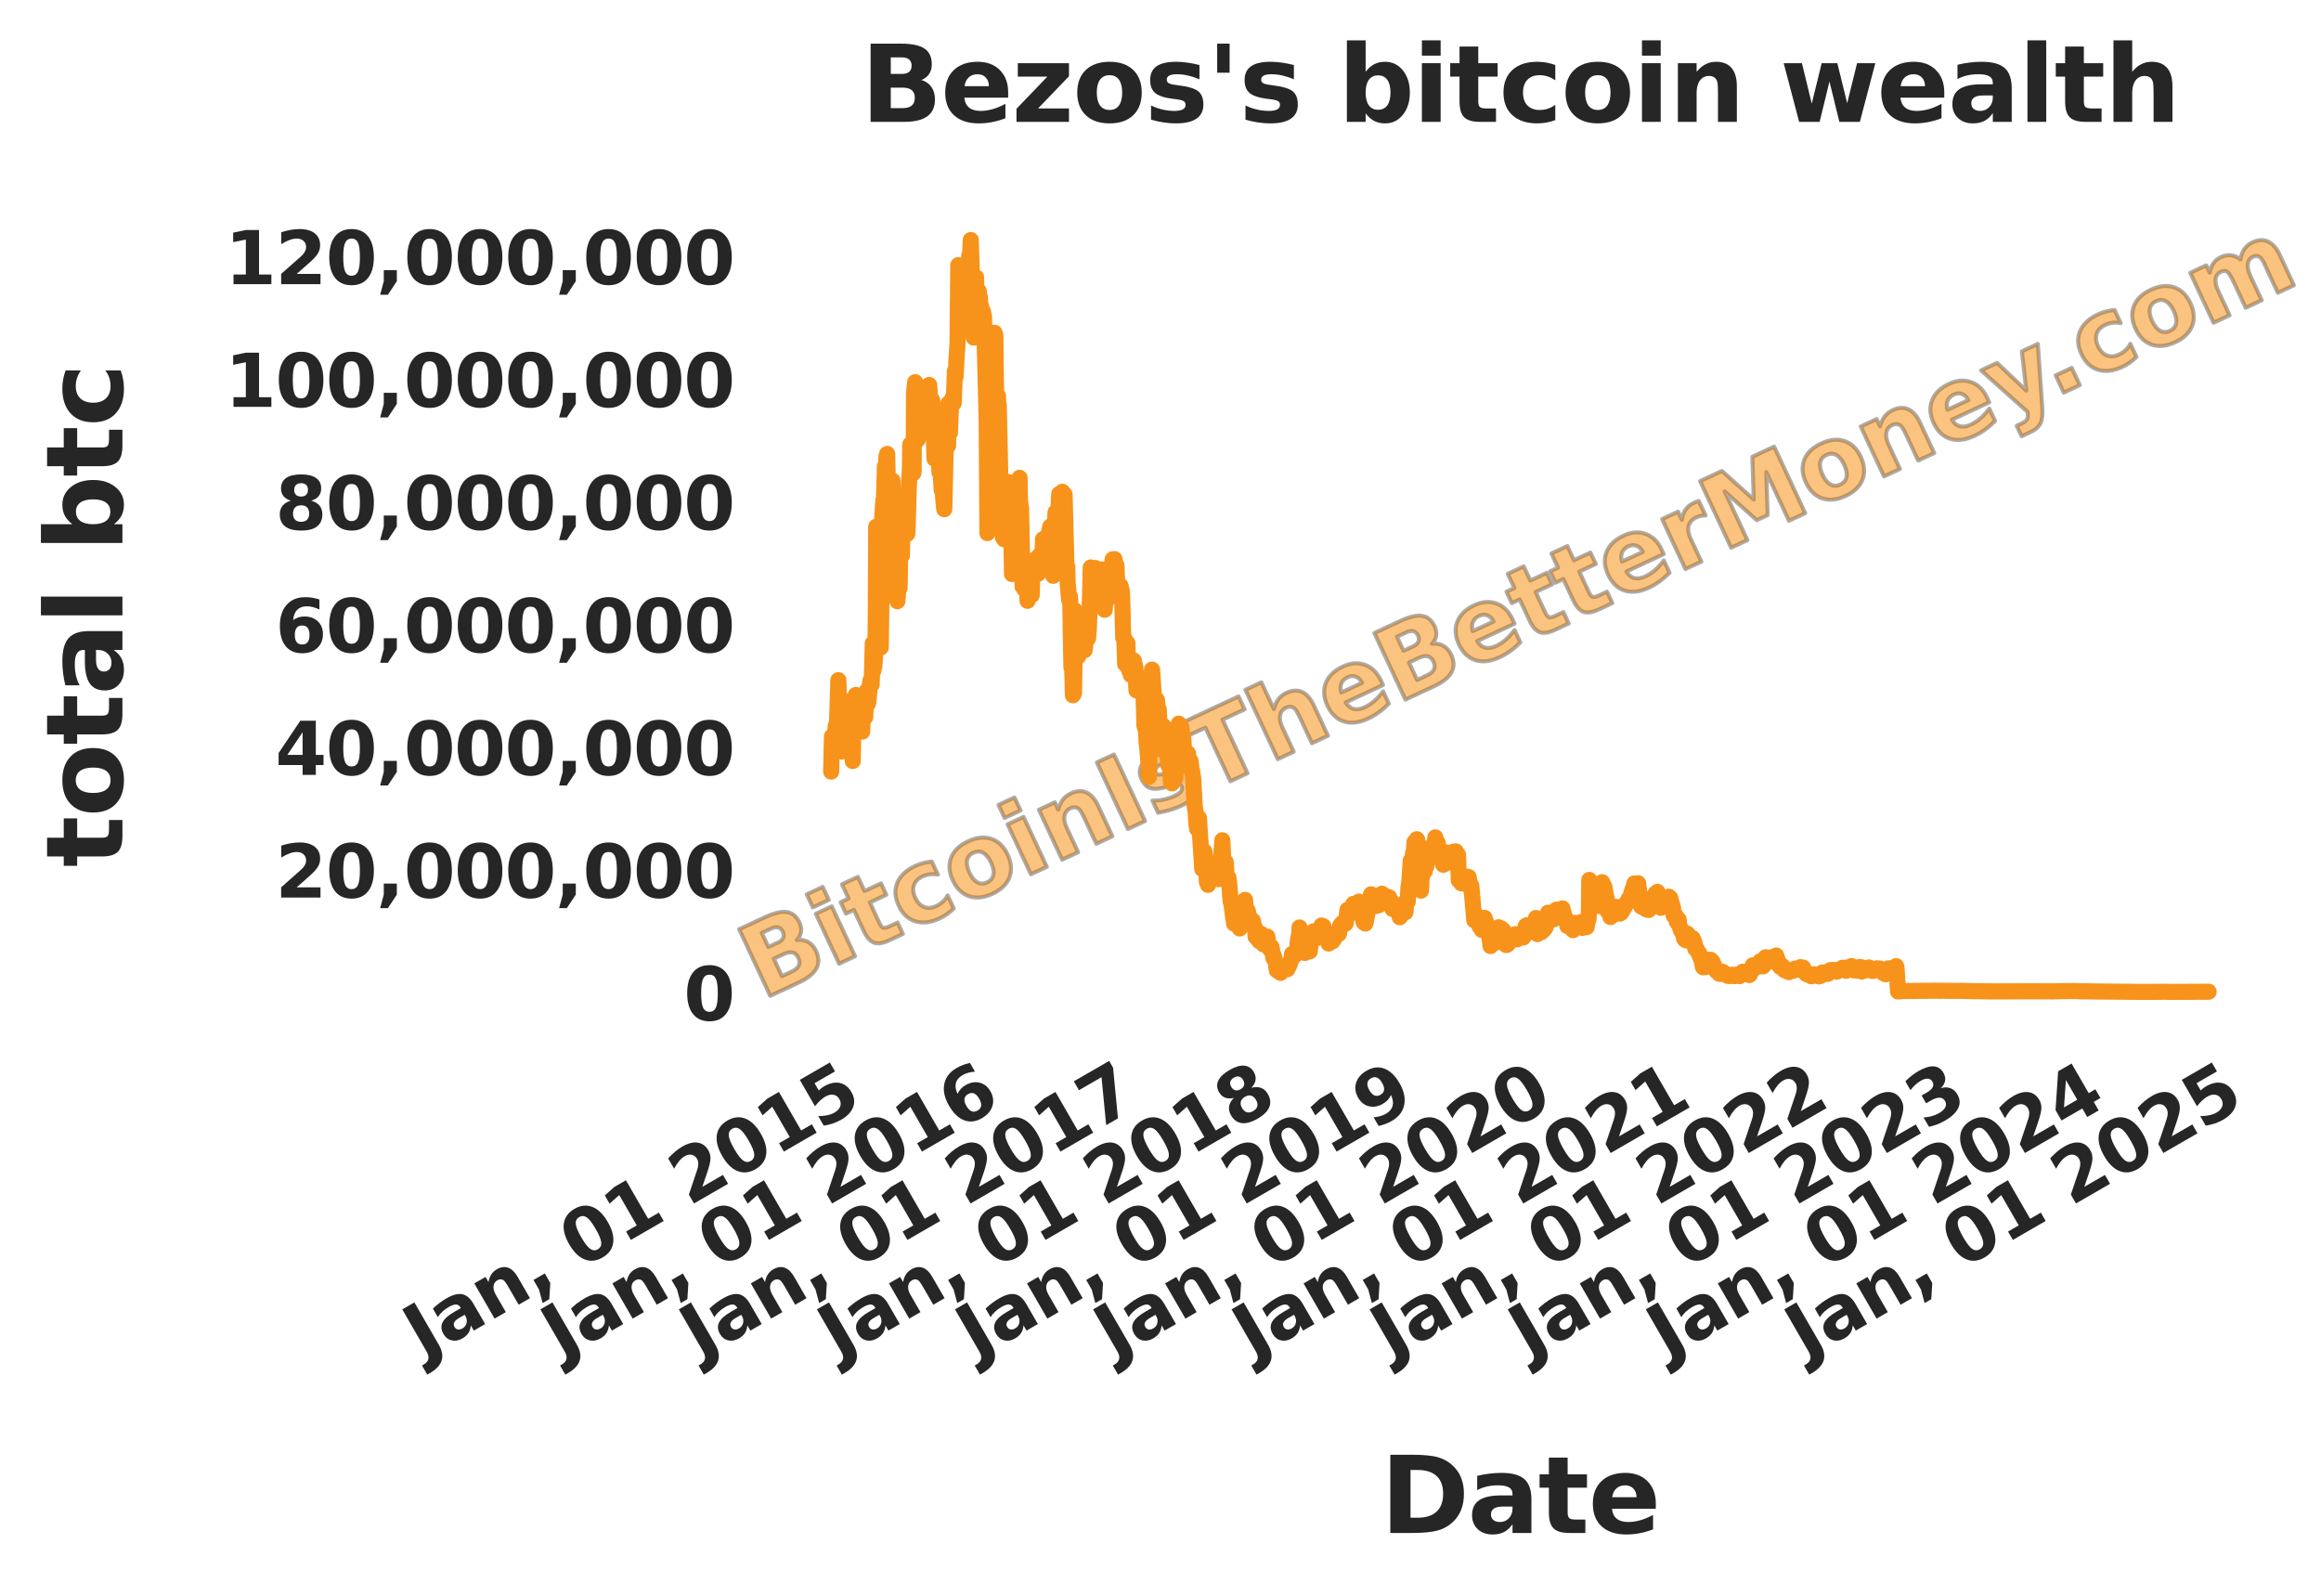 <?xml version="1.0" encoding="utf-8" standalone="no"?>
<!DOCTYPE svg PUBLIC "-//W3C//DTD SVG 1.1//EN"
  "http://www.w3.org/Graphics/SVG/1.1/DTD/svg11.dtd">
<svg height="396pt" version="1.1" viewBox="0 0 576 396" width="576pt" xmlns="http://www.w3.org/2000/svg" xmlns:xlink="http://www.w3.org/1999/xlink">
 <defs>
  <style type="text/css">*{stroke-linecap:butt;stroke-linejoin:round;}</style>
 </defs>
 <g id="figure_1">
  <g id="patch_1">
   <path d="M 0 396 
L 576 396 
L 576 0 
L 0 0 
z
" style="fill:#ffffff;"/>
  </g>
  <g id="axes_1">
   <g id="patch_2">
    <path d="M 189.18 255.485 
L 565.2 255.485 
L 565.2 50.24 
L 189.18 50.24 
z
" style="fill:#ffffff;"/>
   </g>
   <g id="text_1">
    <path d="M 193.04 233.914 
Q 194.049 233.444 194.36 232.76 
Q 194.674 232.075 194.271 231.211 
Q 193.873 230.358 193.145 230.155 
Q 192.418 229.946 191.409 230.417 
L 189.055 231.514 
L 190.686 235.012 
L 193.04 233.914 
z
M 196.553 241.069 
Q 197.835 240.471 198.23 239.627 
Q 198.625 238.784 198.115 237.69 
Q 197.613 236.613 196.723 236.378 
Q 195.831 236.138 194.536 236.743 
L 192.036 237.908 
L 194.054 242.234 
L 196.553 241.069 
z
M 197.744 233.281 
Q 199.301 233.042 200.552 233.765 
Q 201.806 234.486 202.533 236.044 
Q 203.647 238.433 202.581 240.361 
Q 201.513 242.286 198.213 243.825 
L 191.147 247.12 
L 183.444 230.601 
L 189.838 227.619 
Q 193.279 226.015 195.308 226.336 
Q 197.337 226.657 198.405 228.948 
Q 198.966 230.151 198.794 231.261 
Q 198.626 232.37 197.744 233.281 
z
M 202.462 226.758 
L 206.42 224.913 
L 212.198 237.304 
L 208.24 239.149 
L 202.462 226.758 
z
M 200.211 221.933 
L 204.17 220.087 
L 205.677 223.32 
L 201.719 225.165 
L 200.211 221.933 
z
M 212.91 217.602 
L 214.551 221.121 
L 218.636 219.216 
L 219.957 222.048 
L 215.871 223.953 
L 218.321 229.207 
Q 218.724 230.071 219.209 230.215 
Q 219.695 230.36 220.714 229.884 
L 222.75 228.935 
L 224.071 231.767 
L 220.672 233.352 
Q 218.328 234.445 216.892 233.925 
Q 215.458 233.4 214.363 231.053 
L 211.913 225.799 
L 209.941 226.718 
L 208.621 223.886 
L 210.593 222.967 
L 208.952 219.448 
L 212.91 217.602 
z
M 231.251 213.803 
L 232.758 217.036 
Q 231.693 216.86 230.755 216.974 
Q 229.817 217.088 228.943 217.496 
Q 227.286 218.269 226.813 219.666 
Q 226.339 221.063 227.15 222.802 
Q 227.96 224.54 229.337 225.079 
Q 230.711 225.615 232.368 224.842 
Q 233.299 224.408 234.006 223.742 
Q 234.711 223.073 235.167 222.201 
L 236.679 225.444 
Q 235.908 226.221 235.031 226.837 
Q 234.156 227.456 233.193 227.905 
Q 229.841 229.469 227.144 228.631 
Q 224.452 227.792 223.022 224.726 
Q 221.592 221.661 222.682 219.062 
Q 223.774 216.458 227.126 214.895 
Q 228.1 214.441 229.125 214.17 
Q 230.149 213.899 231.251 213.803 
z
M 241.566 211.609 
Q 240.25 212.224 240 213.491 
Q 239.75 214.758 240.581 216.539 
Q 241.411 218.319 242.544 218.946 
Q 243.675 219.57 244.992 218.955 
Q 246.288 218.351 246.53 217.087 
Q 246.775 215.818 245.944 214.038 
Q 245.114 212.257 243.986 211.632 
Q 242.862 211.005 241.566 211.609 
z
M 240.246 208.777 
Q 243.443 207.286 246.047 208.176 
Q 248.649 209.061 250.072 212.113 
Q 251.497 215.168 250.504 217.734 
Q 249.51 220.297 246.313 221.788 
Q 243.105 223.283 240.492 222.403 
Q 237.877 221.519 236.453 218.464 
Q 235.03 215.412 236.035 212.844 
Q 237.038 210.273 240.246 208.777 
z
M 250.056 204.565 
L 254.014 202.719 
L 259.792 215.11 
L 255.834 216.956 
L 250.056 204.565 
z
M 247.806 199.739 
L 251.764 197.894 
L 253.271 201.126 
L 249.313 202.972 
L 247.806 199.739 
z
M 272.537 199.982 
L 276.055 207.526 
L 272.072 209.384 
L 271.499 208.155 
L 269.38 203.609 
Q 268.632 202.006 268.277 201.43 
Q 267.922 200.854 267.612 200.65 
Q 267.196 200.369 266.696 200.34 
Q 266.199 200.309 265.689 200.546 
Q 264.45 201.124 264.189 202.414 
Q 263.927 203.7 264.716 205.392 
L 267.559 211.488 
L 263.6 213.334 
L 257.823 200.943 
L 261.781 199.097 
L 262.626 200.91 
Q 263.016 199.409 263.782 198.427 
Q 264.552 197.443 265.77 196.875 
Q 267.915 195.875 269.641 196.673 
Q 271.365 197.468 272.537 199.982 
z
M 272.205 189.211 
L 276.464 187.225 
L 284.167 203.744 
L 279.908 205.73 
L 272.205 189.211 
z
M 292.242 185.363 
L 293.645 188.372 
Q 292.127 188.434 290.817 188.721 
Q 289.511 189.007 288.459 189.497 
Q 287.33 190.024 286.913 190.563 
Q 286.5 191.1 286.772 191.685 
Q 286.995 192.163 287.528 192.224 
Q 288.06 192.283 289.19 191.906 
L 289.934 191.68 
Q 293.159 190.646 294.619 191.043 
Q 296.083 191.437 296.967 193.331 
Q 297.889 195.311 296.893 196.991 
Q 295.898 198.666 293.002 200.016 
Q 291.774 200.589 290.369 201.007 
Q 288.969 201.423 287.405 201.682 
L 286.001 198.673 
Q 287.455 198.694 288.833 198.404 
Q 290.213 198.11 291.494 197.512 
Q 292.659 196.969 293.095 196.378 
Q 293.532 195.782 293.237 195.148 
Q 292.989 194.617 292.465 194.547 
Q 291.941 194.477 290.666 194.895 
L 289.927 195.131 
Q 287.127 196.032 285.648 195.631 
Q 284.168 195.231 283.316 193.404 
Q 282.398 191.436 283.305 189.858 
Q 284.213 188.275 286.999 186.976 
Q 288.096 186.464 289.378 186.069 
Q 290.661 185.669 292.242 185.363 
z
M 292.149 179.911 
L 307.373 172.812 
L 308.875 176.034 
L 303.398 178.587 
L 309.599 191.885 
L 305.34 193.871 
L 299.139 180.573 
L 293.652 183.132 
L 292.149 179.911 
z
M 326.039 175.034 
L 329.557 182.578 
L 325.575 184.435 
L 325.002 183.207 
L 322.892 178.682 
Q 322.134 177.057 321.779 176.481 
Q 321.425 175.905 321.114 175.701 
Q 320.699 175.421 320.198 175.391 
Q 319.701 175.36 319.191 175.598 
Q 317.952 176.176 317.691 177.465 
Q 317.429 178.751 318.218 180.444 
L 321.061 186.54 
L 317.103 188.386 
L 309.075 171.169 
L 313.033 169.324 
L 316.128 175.962 
Q 316.519 174.461 317.285 173.478 
Q 318.054 172.495 319.272 171.927 
Q 321.417 170.926 323.143 171.725 
Q 324.867 172.52 326.039 175.034 
z
M 342.695 168.87 
L 343.22 169.996 
L 333.963 174.313 
Q 334.755 175.642 335.944 175.936 
Q 337.133 176.231 338.68 175.51 
Q 339.929 174.927 341.066 173.944 
Q 342.206 172.96 343.24 171.564 
L 344.663 174.616 
Q 343.506 175.802 342.227 176.73 
Q 340.949 177.658 339.543 178.314 
Q 336.18 179.882 333.517 179.042 
Q 330.857 178.2 329.418 175.113 
Q 328.005 172.083 329.026 169.494 
Q 330.046 166.903 333.257 165.405 
Q 336.178 164.043 338.751 164.986 
Q 341.322 165.925 342.695 168.87 
z
M 338.01 169.452 
Q 337.483 168.322 336.503 167.939 
Q 335.521 167.552 334.459 168.047 
Q 333.308 168.584 332.892 169.567 
Q 332.475 170.55 332.866 171.85 
L 338.01 169.452 
z
M 350.67 160.41 
Q 351.679 159.94 351.99 159.256 
Q 352.304 158.571 351.901 157.707 
Q 351.503 156.854 350.775 156.65 
Q 350.048 156.442 349.039 156.912 
L 346.685 158.01 
L 348.316 161.508 
L 350.67 160.41 
z
M 354.183 167.565 
Q 355.465 166.967 355.86 166.123 
Q 356.256 165.279 355.745 164.186 
Q 355.244 163.109 354.353 162.873 
Q 353.462 162.634 352.166 163.238 
L 349.667 164.404 
L 351.684 168.73 
L 354.183 167.565 
z
M 355.375 159.777 
Q 356.931 159.538 358.182 160.261 
Q 359.436 160.982 360.163 162.539 
Q 361.277 164.929 360.211 166.857 
Q 359.143 168.782 355.843 170.32 
L 348.777 173.616 
L 341.074 157.097 
L 347.468 154.115 
Q 350.909 152.511 352.938 152.832 
Q 354.967 153.153 356.035 155.443 
Q 356.596 156.647 356.424 157.757 
Q 356.256 158.866 355.375 159.777 
z
M 375.332 153.651 
L 375.857 154.777 
L 366.599 159.094 
Q 367.391 160.423 368.58 160.718 
Q 369.769 161.012 371.317 160.291 
Q 372.566 159.708 373.703 158.725 
Q 374.843 157.741 375.877 156.345 
L 377.3 159.397 
Q 376.142 160.583 374.864 161.511 
Q 373.586 162.439 372.18 163.095 
Q 368.817 164.663 366.154 163.823 
Q 363.494 162.981 362.055 159.894 
Q 360.642 156.864 361.663 154.276 
Q 362.683 151.684 365.894 150.187 
Q 368.815 148.825 371.387 149.767 
Q 373.959 150.706 375.332 153.651 
z
M 370.647 154.233 
Q 370.12 153.103 369.14 152.72 
Q 368.158 152.333 367.096 152.829 
Q 365.945 153.365 365.528 154.348 
Q 365.112 155.331 365.503 156.631 
L 370.647 154.233 
z
M 378.141 140.554 
L 379.782 144.073 
L 383.867 142.168 
L 385.188 145 
L 381.102 146.905 
L 383.552 152.159 
Q 383.955 153.022 384.44 153.167 
Q 384.926 153.311 385.945 152.836 
L 387.981 151.886 
L 389.302 154.719 
L 385.903 156.303 
Q 383.559 157.396 382.123 156.877 
Q 380.689 156.351 379.594 154.004 
L 377.144 148.751 
L 375.172 149.67 
L 373.852 146.838 
L 375.824 145.918 
L 374.183 142.399 
L 378.141 140.554 
z
M 388.972 135.503 
L 390.613 139.022 
L 394.698 137.117 
L 396.019 139.949 
L 391.933 141.854 
L 394.383 147.108 
Q 394.786 147.972 395.271 148.116 
Q 395.757 148.261 396.776 147.785 
L 398.812 146.836 
L 400.133 149.668 
L 396.734 151.253 
Q 394.39 152.346 392.954 151.826 
Q 391.52 151.301 390.425 148.954 
L 387.975 143.7 
L 386.003 144.619 
L 384.683 141.787 
L 386.655 140.868 
L 385.014 137.349 
L 388.972 135.503 
z
M 412.361 136.384 
L 412.886 137.51 
L 403.628 141.827 
Q 404.42 143.156 405.609 143.451 
Q 406.798 143.745 408.346 143.024 
Q 409.595 142.441 410.732 141.459 
Q 411.872 140.474 412.906 139.078 
L 414.329 142.13 
Q 413.171 143.316 411.893 144.244 
Q 410.615 145.172 409.209 145.828 
Q 405.846 147.396 403.183 146.556 
Q 400.523 145.715 399.084 142.627 
Q 397.671 139.597 398.692 137.009 
Q 399.712 134.417 402.923 132.92 
Q 405.843 131.558 408.416 132.5 
Q 410.988 133.439 412.361 136.384 
z
M 407.676 136.966 
Q 407.149 135.837 406.169 135.453 
Q 405.187 135.066 404.125 135.562 
Q 402.974 136.098 402.557 137.081 
Q 402.141 138.064 402.532 139.365 
L 407.676 136.966 
z
M 423.266 127.903 
Q 422.631 127.902 422.062 128.029 
Q 421.494 128.152 420.974 128.394 
Q 419.448 129.106 419.08 130.471 
Q 418.711 131.833 419.561 133.656 
L 422.224 139.367 
L 418.266 141.212 
L 412.488 128.821 
L 416.446 126.976 
L 417.395 129.011 
Q 417.592 127.437 418.32 126.421 
Q 419.051 125.399 420.435 124.754 
Q 420.633 124.661 420.872 124.572 
Q 421.112 124.477 421.581 124.327 
L 423.266 127.903 
z
M 421.914 119.4 
L 427.334 116.873 
L 435.216 123.96 
L 434.878 113.355 
L 440.288 110.833 
L 447.991 127.351 
L 443.965 129.228 
L 438.331 117.146 
L 438.679 127.828 
L 435.978 129.087 
L 428.018 121.954 
L 433.653 134.037 
L 429.617 135.919 
L 421.914 119.4 
z
M 453.285 112.883 
Q 451.968 113.497 451.719 114.765 
Q 451.469 116.032 452.3 117.812 
Q 453.13 119.593 454.263 120.22 
Q 455.394 120.843 456.711 120.229 
Q 458.007 119.625 458.249 118.361 
Q 458.494 117.092 457.663 115.311 
Q 456.833 113.531 455.705 112.906 
Q 454.581 112.279 453.285 112.883 
z
M 451.965 110.051 
Q 455.162 108.56 457.766 109.449 
Q 460.368 110.335 461.791 113.387 
Q 463.216 116.442 462.223 119.008 
Q 461.228 121.571 458.032 123.062 
Q 454.824 124.557 452.211 123.677 
Q 449.596 122.793 448.172 119.737 
Q 446.749 116.686 447.754 114.118 
Q 448.757 111.547 451.965 110.051 
z
M 476.49 104.877 
L 480.008 112.422 
L 476.025 114.279 
L 475.452 113.05 
L 473.332 108.505 
Q 472.584 106.901 472.23 106.325 
Q 471.875 105.749 471.564 105.545 
Q 471.149 105.265 470.648 105.235 
Q 470.151 105.204 469.641 105.442 
Q 468.402 106.02 468.141 107.309 
Q 467.879 108.595 468.668 110.287 
L 471.511 116.384 
L 467.553 118.229 
L 461.775 105.839 
L 465.733 103.993 
L 466.578 105.805 
Q 466.969 104.304 467.735 103.322 
Q 468.504 102.338 469.722 101.771 
Q 471.868 100.77 473.593 101.569 
Q 475.318 102.364 476.49 104.877 
z
M 493.146 98.714 
L 493.671 99.84 
L 484.413 104.157 
Q 485.205 105.486 486.394 105.78 
Q 487.583 106.075 489.13 105.353 
Q 490.38 104.771 491.516 103.788 
Q 492.656 102.804 493.691 101.408 
L 495.114 104.46 
Q 493.956 105.646 492.677 106.574 
Q 491.399 107.502 489.994 108.157 
Q 486.63 109.726 483.967 108.886 
Q 481.308 108.044 479.868 104.957 
Q 478.455 101.927 479.476 99.338 
Q 480.496 96.747 483.707 95.249 
Q 486.628 93.887 489.201 94.83 
Q 491.772 95.768 493.146 98.714 
z
M 488.46 99.295 
Q 487.934 98.166 486.953 97.783 
Q 485.971 97.396 484.909 97.891 
Q 483.758 98.428 483.342 99.411 
Q 482.925 100.394 483.316 101.694 
L 488.46 99.295 
z
M 491.644 91.91 
L 495.605 90.063 
L 502.857 96.918 
L 501.769 87.189 
L 505.727 85.343 
L 506.84 101.336 
Q 507.023 103.772 506.358 105.082 
Q 505.699 106.394 503.985 107.193 
L 501.695 108.261 
L 500.483 105.663 
L 501.722 105.085 
Q 502.727 104.616 503.034 104.081 
Q 503.346 103.548 503.213 102.597 
L 503.166 102.2 
L 491.644 91.91 
z
M 510.163 93.149 
L 514.146 91.292 
L 516.142 95.572 
L 512.159 97.429 
L 510.163 93.149 
z
M 524.773 76.932 
L 526.281 80.164 
Q 525.216 79.988 524.278 80.102 
Q 523.34 80.216 522.465 80.624 
Q 520.808 81.397 520.335 82.794 
Q 519.862 84.191 520.672 85.93 
Q 521.483 87.668 522.859 88.207 
Q 524.234 88.743 525.891 87.97 
Q 526.822 87.536 527.529 86.87 
Q 528.234 86.201 528.689 85.329 
L 530.201 88.572 
Q 529.43 89.35 528.554 89.965 
Q 527.679 90.585 526.716 91.034 
Q 523.363 92.597 520.667 91.76 
Q 517.974 90.921 516.544 87.855 
Q 515.115 84.789 516.205 82.19 
Q 517.296 79.586 520.649 78.023 
Q 521.623 77.569 522.647 77.298 
Q 523.672 77.027 524.773 76.932 
z
M 535.089 74.738 
Q 533.772 75.352 533.522 76.619 
Q 533.273 77.886 534.103 79.667 
Q 534.934 81.448 536.066 82.074 
Q 537.198 82.698 538.514 82.084 
Q 539.81 81.479 540.053 80.216 
Q 540.297 78.947 539.467 77.166 
Q 538.636 75.385 537.509 74.76 
Q 536.385 74.133 535.089 74.738 
z
M 533.768 71.905 
Q 536.965 70.415 539.569 71.304 
Q 542.172 72.189 543.595 75.241 
Q 545.019 78.296 544.027 80.862 
Q 543.032 83.425 539.835 84.916 
Q 536.628 86.412 534.015 85.531 
Q 531.4 84.647 529.975 81.592 
Q 528.552 78.54 529.557 75.972 
Q 530.561 73.401 533.768 71.905 
z
M 556.019 64.396 
Q 556.236 62.894 556.989 61.81 
Q 557.743 60.726 558.982 60.148 
Q 561.116 59.153 562.849 59.948 
Q 564.58 60.74 565.753 63.253 
L 569.27 70.798 
L 565.288 72.655 
L 562.275 66.194 
Q 562.218 66.044 562.15 65.89 
Q 562.085 65.731 561.951 65.444 
Q 561.337 64.127 560.672 63.718 
Q 560.009 63.303 559.145 63.706 
Q 558.019 64.231 557.837 65.449 
Q 557.657 66.662 558.453 68.433 
L 561.291 74.519 
L 557.308 76.376 
L 554.295 69.915 
Q 553.336 67.858 552.706 67.432 
Q 552.075 67.002 551.169 67.425 
Q 550.029 67.956 549.845 69.18 
Q 549.661 70.404 550.472 72.142 
L 553.315 78.238 
L 549.332 80.095 
L 543.554 67.704 
L 547.537 65.847 
L 548.382 67.66 
Q 548.626 66.27 549.324 65.298 
Q 550.021 64.327 551.161 63.795 
Q 552.443 63.197 553.716 63.358 
Q 554.992 63.517 556.019 64.396 
z
" style="fill:#f7931a;opacity:0.33;stroke:#000000;"/>
    <path d="M 193.04 233.914 
Q 194.049 233.444 194.36 232.76 
Q 194.674 232.075 194.271 231.211 
Q 193.873 230.358 193.145 230.155 
Q 192.418 229.946 191.409 230.417 
L 189.055 231.514 
L 190.686 235.012 
L 193.04 233.914 
z
M 196.553 241.069 
Q 197.835 240.471 198.23 239.627 
Q 198.625 238.784 198.115 237.69 
Q 197.613 236.613 196.723 236.378 
Q 195.831 236.138 194.536 236.743 
L 192.036 237.908 
L 194.054 242.234 
L 196.553 241.069 
z
M 197.744 233.281 
Q 199.301 233.042 200.552 233.765 
Q 201.806 234.486 202.533 236.044 
Q 203.647 238.433 202.581 240.361 
Q 201.513 242.286 198.213 243.825 
L 191.147 247.12 
L 183.444 230.601 
L 189.838 227.619 
Q 193.279 226.015 195.308 226.336 
Q 197.337 226.657 198.405 228.948 
Q 198.966 230.151 198.794 231.261 
Q 198.626 232.37 197.744 233.281 
z
M 202.462 226.758 
L 206.42 224.913 
L 212.198 237.304 
L 208.24 239.149 
L 202.462 226.758 
z
M 200.211 221.933 
L 204.17 220.087 
L 205.677 223.32 
L 201.719 225.165 
L 200.211 221.933 
z
M 212.91 217.602 
L 214.551 221.121 
L 218.636 219.216 
L 219.957 222.048 
L 215.871 223.953 
L 218.321 229.207 
Q 218.724 230.071 219.209 230.215 
Q 219.695 230.36 220.714 229.884 
L 222.75 228.935 
L 224.071 231.767 
L 220.672 233.352 
Q 218.328 234.445 216.892 233.925 
Q 215.458 233.4 214.363 231.053 
L 211.913 225.799 
L 209.941 226.718 
L 208.621 223.886 
L 210.593 222.967 
L 208.952 219.448 
L 212.91 217.602 
z
M 231.251 213.803 
L 232.758 217.036 
Q 231.693 216.86 230.755 216.974 
Q 229.817 217.088 228.943 217.496 
Q 227.286 218.269 226.813 219.666 
Q 226.339 221.063 227.15 222.802 
Q 227.96 224.54 229.337 225.079 
Q 230.711 225.615 232.368 224.842 
Q 233.299 224.408 234.006 223.742 
Q 234.711 223.073 235.167 222.201 
L 236.679 225.444 
Q 235.908 226.221 235.031 226.837 
Q 234.156 227.456 233.193 227.905 
Q 229.841 229.469 227.144 228.631 
Q 224.452 227.792 223.022 224.726 
Q 221.592 221.661 222.682 219.062 
Q 223.774 216.458 227.126 214.895 
Q 228.1 214.441 229.125 214.17 
Q 230.149 213.899 231.251 213.803 
z
M 241.566 211.609 
Q 240.25 212.224 240 213.491 
Q 239.75 214.758 240.581 216.539 
Q 241.411 218.319 242.544 218.946 
Q 243.675 219.57 244.992 218.955 
Q 246.288 218.351 246.53 217.087 
Q 246.775 215.818 245.944 214.038 
Q 245.114 212.257 243.986 211.632 
Q 242.862 211.005 241.566 211.609 
z
M 240.246 208.777 
Q 243.443 207.286 246.047 208.176 
Q 248.649 209.061 250.072 212.113 
Q 251.497 215.168 250.504 217.734 
Q 249.51 220.297 246.313 221.788 
Q 243.105 223.283 240.492 222.403 
Q 237.877 221.519 236.453 218.464 
Q 235.03 215.412 236.035 212.844 
Q 237.038 210.273 240.246 208.777 
z
M 250.056 204.565 
L 254.014 202.719 
L 259.792 215.11 
L 255.834 216.956 
L 250.056 204.565 
z
M 247.806 199.739 
L 251.764 197.894 
L 253.271 201.126 
L 249.313 202.972 
L 247.806 199.739 
z
M 272.537 199.982 
L 276.055 207.526 
L 272.072 209.384 
L 271.499 208.155 
L 269.38 203.609 
Q 268.632 202.006 268.277 201.43 
Q 267.922 200.854 267.612 200.65 
Q 267.196 200.369 266.696 200.34 
Q 266.199 200.309 265.689 200.546 
Q 264.45 201.124 264.189 202.414 
Q 263.927 203.7 264.716 205.392 
L 267.559 211.488 
L 263.6 213.334 
L 257.823 200.943 
L 261.781 199.097 
L 262.626 200.91 
Q 263.016 199.409 263.782 198.427 
Q 264.552 197.443 265.77 196.875 
Q 267.915 195.875 269.641 196.673 
Q 271.365 197.468 272.537 199.982 
z
M 272.205 189.211 
L 276.464 187.225 
L 284.167 203.744 
L 279.908 205.73 
L 272.205 189.211 
z
M 292.242 185.363 
L 293.645 188.372 
Q 292.127 188.434 290.817 188.721 
Q 289.511 189.007 288.459 189.497 
Q 287.33 190.024 286.913 190.563 
Q 286.5 191.1 286.772 191.685 
Q 286.995 192.163 287.528 192.224 
Q 288.06 192.283 289.19 191.906 
L 289.934 191.68 
Q 293.159 190.646 294.619 191.043 
Q 296.083 191.437 296.967 193.331 
Q 297.889 195.311 296.893 196.991 
Q 295.898 198.666 293.002 200.016 
Q 291.774 200.589 290.369 201.007 
Q 288.969 201.423 287.405 201.682 
L 286.001 198.673 
Q 287.455 198.694 288.833 198.404 
Q 290.213 198.11 291.494 197.512 
Q 292.659 196.969 293.095 196.378 
Q 293.532 195.782 293.237 195.148 
Q 292.989 194.617 292.465 194.547 
Q 291.941 194.477 290.666 194.895 
L 289.927 195.131 
Q 287.127 196.032 285.648 195.631 
Q 284.168 195.231 283.316 193.404 
Q 282.398 191.436 283.305 189.858 
Q 284.213 188.275 286.999 186.976 
Q 288.096 186.464 289.378 186.069 
Q 290.661 185.669 292.242 185.363 
z
M 292.149 179.911 
L 307.373 172.812 
L 308.875 176.034 
L 303.398 178.587 
L 309.599 191.885 
L 305.34 193.871 
L 299.139 180.573 
L 293.652 183.132 
L 292.149 179.911 
z
M 326.039 175.034 
L 329.557 182.578 
L 325.575 184.435 
L 325.002 183.207 
L 322.892 178.682 
Q 322.134 177.057 321.779 176.481 
Q 321.425 175.905 321.114 175.701 
Q 320.699 175.421 320.198 175.391 
Q 319.701 175.36 319.191 175.598 
Q 317.952 176.176 317.691 177.465 
Q 317.429 178.751 318.218 180.444 
L 321.061 186.54 
L 317.103 188.386 
L 309.075 171.169 
L 313.033 169.324 
L 316.128 175.962 
Q 316.519 174.461 317.285 173.478 
Q 318.054 172.495 319.272 171.927 
Q 321.417 170.926 323.143 171.725 
Q 324.867 172.52 326.039 175.034 
z
M 342.695 168.87 
L 343.22 169.996 
L 333.963 174.313 
Q 334.755 175.642 335.944 175.936 
Q 337.133 176.231 338.68 175.51 
Q 339.929 174.927 341.066 173.944 
Q 342.206 172.96 343.24 171.564 
L 344.663 174.616 
Q 343.506 175.802 342.227 176.73 
Q 340.949 177.658 339.543 178.314 
Q 336.18 179.882 333.517 179.042 
Q 330.857 178.2 329.418 175.113 
Q 328.005 172.083 329.026 169.494 
Q 330.046 166.903 333.257 165.405 
Q 336.178 164.043 338.751 164.986 
Q 341.322 165.925 342.695 168.87 
z
M 338.01 169.452 
Q 337.483 168.322 336.503 167.939 
Q 335.521 167.552 334.459 168.047 
Q 333.308 168.584 332.892 169.567 
Q 332.475 170.55 332.866 171.85 
L 338.01 169.452 
z
M 350.67 160.41 
Q 351.679 159.94 351.99 159.256 
Q 352.304 158.571 351.901 157.707 
Q 351.503 156.854 350.775 156.65 
Q 350.048 156.442 349.039 156.912 
L 346.685 158.01 
L 348.316 161.508 
L 350.67 160.41 
z
M 354.183 167.565 
Q 355.465 166.967 355.86 166.123 
Q 356.256 165.279 355.745 164.186 
Q 355.244 163.109 354.353 162.873 
Q 353.462 162.634 352.166 163.238 
L 349.667 164.404 
L 351.684 168.73 
L 354.183 167.565 
z
M 355.375 159.777 
Q 356.931 159.538 358.182 160.261 
Q 359.436 160.982 360.163 162.539 
Q 361.277 164.929 360.211 166.857 
Q 359.143 168.782 355.843 170.32 
L 348.777 173.616 
L 341.074 157.097 
L 347.468 154.115 
Q 350.909 152.511 352.938 152.832 
Q 354.967 153.153 356.035 155.443 
Q 356.596 156.647 356.424 157.757 
Q 356.256 158.866 355.375 159.777 
z
M 375.332 153.651 
L 375.857 154.777 
L 366.599 159.094 
Q 367.391 160.423 368.58 160.718 
Q 369.769 161.012 371.317 160.291 
Q 372.566 159.708 373.703 158.725 
Q 374.843 157.741 375.877 156.345 
L 377.3 159.397 
Q 376.142 160.583 374.864 161.511 
Q 373.586 162.439 372.18 163.095 
Q 368.817 164.663 366.154 163.823 
Q 363.494 162.981 362.055 159.894 
Q 360.642 156.864 361.663 154.276 
Q 362.683 151.684 365.894 150.187 
Q 368.815 148.825 371.387 149.767 
Q 373.959 150.706 375.332 153.651 
z
M 370.647 154.233 
Q 370.12 153.103 369.14 152.72 
Q 368.158 152.333 367.096 152.829 
Q 365.945 153.365 365.528 154.348 
Q 365.112 155.331 365.503 156.631 
L 370.647 154.233 
z
M 378.141 140.554 
L 379.782 144.073 
L 383.867 142.168 
L 385.188 145 
L 381.102 146.905 
L 383.552 152.159 
Q 383.955 153.022 384.44 153.167 
Q 384.926 153.311 385.945 152.836 
L 387.981 151.886 
L 389.302 154.719 
L 385.903 156.303 
Q 383.559 157.396 382.123 156.877 
Q 380.689 156.351 379.594 154.004 
L 377.144 148.751 
L 375.172 149.67 
L 373.852 146.838 
L 375.824 145.918 
L 374.183 142.399 
L 378.141 140.554 
z
M 388.972 135.503 
L 390.613 139.022 
L 394.698 137.117 
L 396.019 139.949 
L 391.933 141.854 
L 394.383 147.108 
Q 394.786 147.972 395.271 148.116 
Q 395.757 148.261 396.776 147.785 
L 398.812 146.836 
L 400.133 149.668 
L 396.734 151.253 
Q 394.39 152.346 392.954 151.826 
Q 391.52 151.301 390.425 148.954 
L 387.975 143.7 
L 386.003 144.619 
L 384.683 141.787 
L 386.655 140.868 
L 385.014 137.349 
L 388.972 135.503 
z
M 412.361 136.384 
L 412.886 137.51 
L 403.628 141.827 
Q 404.42 143.156 405.609 143.451 
Q 406.798 143.745 408.346 143.024 
Q 409.595 142.441 410.732 141.459 
Q 411.872 140.474 412.906 139.078 
L 414.329 142.13 
Q 413.171 143.316 411.893 144.244 
Q 410.615 145.172 409.209 145.828 
Q 405.846 147.396 403.183 146.556 
Q 400.523 145.715 399.084 142.627 
Q 397.671 139.597 398.692 137.009 
Q 399.712 134.417 402.923 132.92 
Q 405.843 131.558 408.416 132.5 
Q 410.988 133.439 412.361 136.384 
z
M 407.676 136.966 
Q 407.149 135.837 406.169 135.453 
Q 405.187 135.066 404.125 135.562 
Q 402.974 136.098 402.557 137.081 
Q 402.141 138.064 402.532 139.365 
L 407.676 136.966 
z
M 423.266 127.903 
Q 422.631 127.902 422.062 128.029 
Q 421.494 128.152 420.974 128.394 
Q 419.448 129.106 419.08 130.471 
Q 418.711 131.833 419.561 133.656 
L 422.224 139.367 
L 418.266 141.212 
L 412.488 128.821 
L 416.446 126.976 
L 417.395 129.011 
Q 417.592 127.437 418.32 126.421 
Q 419.051 125.399 420.435 124.754 
Q 420.633 124.661 420.872 124.572 
Q 421.112 124.477 421.581 124.327 
L 423.266 127.903 
z
M 421.914 119.4 
L 427.334 116.873 
L 435.216 123.96 
L 434.878 113.355 
L 440.288 110.833 
L 447.991 127.351 
L 443.965 129.228 
L 438.331 117.146 
L 438.679 127.828 
L 435.978 129.087 
L 428.018 121.954 
L 433.653 134.037 
L 429.617 135.919 
L 421.914 119.4 
z
M 453.285 112.883 
Q 451.968 113.497 451.719 114.765 
Q 451.469 116.032 452.3 117.812 
Q 453.13 119.593 454.263 120.22 
Q 455.394 120.843 456.711 120.229 
Q 458.007 119.625 458.249 118.361 
Q 458.494 117.092 457.663 115.311 
Q 456.833 113.531 455.705 112.906 
Q 454.581 112.279 453.285 112.883 
z
M 451.965 110.051 
Q 455.162 108.56 457.766 109.449 
Q 460.368 110.335 461.791 113.387 
Q 463.216 116.442 462.223 119.008 
Q 461.228 121.571 458.032 123.062 
Q 454.824 124.557 452.211 123.677 
Q 449.596 122.793 448.172 119.737 
Q 446.749 116.686 447.754 114.118 
Q 448.757 111.547 451.965 110.051 
z
M 476.49 104.877 
L 480.008 112.422 
L 476.025 114.279 
L 475.452 113.05 
L 473.332 108.505 
Q 472.584 106.901 472.23 106.325 
Q 471.875 105.749 471.564 105.545 
Q 471.149 105.265 470.648 105.235 
Q 470.151 105.204 469.641 105.442 
Q 468.402 106.02 468.141 107.309 
Q 467.879 108.595 468.668 110.287 
L 471.511 116.384 
L 467.553 118.229 
L 461.775 105.839 
L 465.733 103.993 
L 466.578 105.805 
Q 466.969 104.304 467.735 103.322 
Q 468.504 102.338 469.722 101.771 
Q 471.868 100.77 473.593 101.569 
Q 475.318 102.364 476.49 104.877 
z
M 493.146 98.714 
L 493.671 99.84 
L 484.413 104.157 
Q 485.205 105.486 486.394 105.78 
Q 487.583 106.075 489.13 105.353 
Q 490.38 104.771 491.516 103.788 
Q 492.656 102.804 493.691 101.408 
L 495.114 104.46 
Q 493.956 105.646 492.677 106.574 
Q 491.399 107.502 489.994 108.157 
Q 486.63 109.726 483.967 108.886 
Q 481.308 108.044 479.868 104.957 
Q 478.455 101.927 479.476 99.338 
Q 480.496 96.747 483.707 95.249 
Q 486.628 93.887 489.201 94.83 
Q 491.772 95.768 493.146 98.714 
z
M 488.46 99.295 
Q 487.934 98.166 486.953 97.783 
Q 485.971 97.396 484.909 97.891 
Q 483.758 98.428 483.342 99.411 
Q 482.925 100.394 483.316 101.694 
L 488.46 99.295 
z
M 491.644 91.91 
L 495.605 90.063 
L 502.857 96.918 
L 501.769 87.189 
L 505.727 85.343 
L 506.84 101.336 
Q 507.023 103.772 506.358 105.082 
Q 505.699 106.394 503.985 107.193 
L 501.695 108.261 
L 500.483 105.663 
L 501.722 105.085 
Q 502.727 104.616 503.034 104.081 
Q 503.346 103.548 503.213 102.597 
L 503.166 102.2 
L 491.644 91.91 
z
M 510.163 93.149 
L 514.146 91.292 
L 516.142 95.572 
L 512.159 97.429 
L 510.163 93.149 
z
M 524.773 76.932 
L 526.281 80.164 
Q 525.216 79.988 524.278 80.102 
Q 523.34 80.216 522.465 80.624 
Q 520.808 81.397 520.335 82.794 
Q 519.862 84.191 520.672 85.93 
Q 521.483 87.668 522.859 88.207 
Q 524.234 88.743 525.891 87.97 
Q 526.822 87.536 527.529 86.87 
Q 528.234 86.201 528.689 85.329 
L 530.201 88.572 
Q 529.43 89.35 528.554 89.965 
Q 527.679 90.585 526.716 91.034 
Q 523.363 92.597 520.667 91.76 
Q 517.974 90.921 516.544 87.855 
Q 515.115 84.789 516.205 82.19 
Q 517.296 79.586 520.649 78.023 
Q 521.623 77.569 522.647 77.298 
Q 523.672 77.027 524.773 76.932 
z
M 535.089 74.738 
Q 533.772 75.352 533.522 76.619 
Q 533.273 77.886 534.103 79.667 
Q 534.934 81.448 536.066 82.074 
Q 537.198 82.698 538.514 82.084 
Q 539.81 81.479 540.053 80.216 
Q 540.297 78.947 539.467 77.166 
Q 538.636 75.385 537.509 74.76 
Q 536.385 74.133 535.089 74.738 
z
M 533.768 71.905 
Q 536.965 70.415 539.569 71.304 
Q 542.172 72.189 543.595 75.241 
Q 545.019 78.296 544.027 80.862 
Q 543.032 83.425 539.835 84.916 
Q 536.628 86.412 534.015 85.531 
Q 531.4 84.647 529.975 81.592 
Q 528.552 78.54 529.557 75.972 
Q 530.561 73.401 533.768 71.905 
z
M 556.019 64.396 
Q 556.236 62.894 556.989 61.81 
Q 557.743 60.726 558.982 60.148 
Q 561.116 59.153 562.849 59.948 
Q 564.58 60.74 565.753 63.253 
L 569.27 70.798 
L 565.288 72.655 
L 562.275 66.194 
Q 562.218 66.044 562.15 65.89 
Q 562.085 65.731 561.951 65.444 
Q 561.337 64.127 560.672 63.718 
Q 560.009 63.303 559.145 63.706 
Q 558.019 64.231 557.837 65.449 
Q 557.657 66.662 558.453 68.433 
L 561.291 74.519 
L 557.308 76.376 
L 554.295 69.915 
Q 553.336 67.858 552.706 67.432 
Q 552.075 67.002 551.169 67.425 
Q 550.029 67.956 549.845 69.18 
Q 549.661 70.404 550.472 72.142 
L 553.315 78.238 
L 549.332 80.095 
L 543.554 67.704 
L 547.537 65.847 
L 548.382 67.66 
Q 548.626 66.27 549.324 65.298 
Q 550.021 64.327 551.161 63.795 
Q 552.443 63.197 553.716 63.358 
Q 554.992 63.517 556.019 64.396 
z
" style="fill:#f7931a;opacity:0.33;"/>
   </g>
   <g id="matplotlib.axis_1">
    <g id="xtick_1">
     <g id="line2d_1"/>
     <g id="text_2">
      <!-- Jan, 01 2015 -->
      <g style="fill:#262626;" transform="translate(105.084 337.416)rotate(-30)scale(0.18 -0.18)">
       <defs>
        <path d="M 588 4666 
L 1791 4666 
L 1791 453 
Q 1791 -419 1317 -850 
Q 844 -1281 -116 -1281 
L -359 -1281 
L -359 -372 
L -172 -372 
Q 203 -372 395 -162 
Q 588 47 588 453 
L 588 4666 
z
" id="DejaVuSans-Bold-4a" transform="scale(0.016)"/>
        <path d="M 2106 1575 
Q 1756 1575 1579 1456 
Q 1403 1338 1403 1106 
Q 1403 894 1545 773 
Q 1688 653 1941 653 
Q 2256 653 2472 879 
Q 2688 1106 2688 1447 
L 2688 1575 
L 2106 1575 
z
M 3816 1997 
L 3816 0 
L 2688 0 
L 2688 519 
Q 2463 200 2181 54 
Q 1900 -91 1497 -91 
Q 953 -91 614 226 
Q 275 544 275 1050 
Q 275 1666 698 1953 
Q 1122 2241 2028 2241 
L 2688 2241 
L 2688 2328 
Q 2688 2594 2478 2717 
Q 2269 2841 1825 2841 
Q 1466 2841 1156 2769 
Q 847 2697 581 2553 
L 581 3406 
Q 941 3494 1303 3539 
Q 1666 3584 2028 3584 
Q 2975 3584 3395 3211 
Q 3816 2838 3816 1997 
z
" id="DejaVuSans-Bold-61" transform="scale(0.016)"/>
        <path d="M 4056 2131 
L 4056 0 
L 2931 0 
L 2931 347 
L 2931 1631 
Q 2931 2084 2911 2256 
Q 2891 2428 2841 2509 
Q 2775 2619 2662 2680 
Q 2550 2741 2406 2741 
Q 2056 2741 1856 2470 
Q 1656 2200 1656 1722 
L 1656 0 
L 538 0 
L 538 3500 
L 1656 3500 
L 1656 2988 
Q 1909 3294 2193 3439 
Q 2478 3584 2822 3584 
Q 3428 3584 3742 3212 
Q 4056 2841 4056 2131 
z
" id="DejaVuSans-Bold-6e" transform="scale(0.016)"/>
        <path d="M 653 1209 
L 1778 1209 
L 1778 256 
L 1006 -909 
L 341 -909 
L 653 256 
L 653 1209 
z
" id="DejaVuSans-Bold-2c" transform="scale(0.016)"/>
        <path id="DejaVuSans-Bold-20" transform="scale(0.016)"/>
        <path d="M 2944 2338 
Q 2944 3213 2780 3570 
Q 2616 3928 2228 3928 
Q 1841 3928 1675 3570 
Q 1509 3213 1509 2338 
Q 1509 1453 1675 1090 
Q 1841 728 2228 728 
Q 2613 728 2778 1090 
Q 2944 1453 2944 2338 
z
M 4147 2328 
Q 4147 1169 3647 539 
Q 3147 -91 2228 -91 
Q 1306 -91 806 539 
Q 306 1169 306 2328 
Q 306 3491 806 4120 
Q 1306 4750 2228 4750 
Q 3147 4750 3647 4120 
Q 4147 3491 4147 2328 
z
" id="DejaVuSans-Bold-30" transform="scale(0.016)"/>
        <path d="M 750 831 
L 1813 831 
L 1813 3847 
L 722 3622 
L 722 4441 
L 1806 4666 
L 2950 4666 
L 2950 831 
L 4013 831 
L 4013 0 
L 750 0 
L 750 831 
z
" id="DejaVuSans-Bold-31" transform="scale(0.016)"/>
        <path d="M 1844 884 
L 3897 884 
L 3897 0 
L 506 0 
L 506 884 
L 2209 2388 
Q 2438 2594 2547 2791 
Q 2656 2988 2656 3200 
Q 2656 3528 2436 3728 
Q 2216 3928 1850 3928 
Q 1569 3928 1234 3808 
Q 900 3688 519 3450 
L 519 4475 
Q 925 4609 1322 4679 
Q 1719 4750 2100 4750 
Q 2938 4750 3402 4381 
Q 3866 4013 3866 3353 
Q 3866 2972 3669 2642 
Q 3472 2313 2841 1759 
L 1844 884 
z
" id="DejaVuSans-Bold-32" transform="scale(0.016)"/>
        <path d="M 678 4666 
L 3669 4666 
L 3669 3781 
L 1638 3781 
L 1638 3059 
Q 1775 3097 1914 3117 
Q 2053 3138 2203 3138 
Q 3056 3138 3531 2711 
Q 4006 2284 4006 1522 
Q 4006 766 3489 337 
Q 2972 -91 2053 -91 
Q 1656 -91 1267 -14 
Q 878 63 494 219 
L 494 1166 
Q 875 947 1217 837 
Q 1559 728 1863 728 
Q 2300 728 2551 942 
Q 2803 1156 2803 1522 
Q 2803 1891 2551 2103 
Q 2300 2316 1863 2316 
Q 1603 2316 1309 2248 
Q 1016 2181 678 2041 
L 678 4666 
z
" id="DejaVuSans-Bold-35" transform="scale(0.016)"/>
       </defs>
       <use xlink:href="#DejaVuSans-Bold-4a"/>
       <use x="37.207" xlink:href="#DejaVuSans-Bold-61"/>
       <use x="104.688" xlink:href="#DejaVuSans-Bold-6e"/>
       <use x="175.879" xlink:href="#DejaVuSans-Bold-2c"/>
       <use x="213.867" xlink:href="#DejaVuSans-Bold-20"/>
       <use x="248.682" xlink:href="#DejaVuSans-Bold-30"/>
       <use x="318.262" xlink:href="#DejaVuSans-Bold-31"/>
       <use x="387.842" xlink:href="#DejaVuSans-Bold-20"/>
       <use x="422.656" xlink:href="#DejaVuSans-Bold-32"/>
       <use x="492.236" xlink:href="#DejaVuSans-Bold-30"/>
       <use x="561.816" xlink:href="#DejaVuSans-Bold-31"/>
       <use x="631.396" xlink:href="#DejaVuSans-Bold-35"/>
      </g>
     </g>
    </g>
    <g id="xtick_2">
     <g id="line2d_2"/>
     <g id="text_3">
      <!-- Jan, 01 2016 -->
      <g style="fill:#262626;" transform="translate(139.352 337.416)rotate(-30)scale(0.18 -0.18)">
       <defs>
        <path d="M 2316 2303 
Q 2000 2303 1842 2098 
Q 1684 1894 1684 1484 
Q 1684 1075 1842 870 
Q 2000 666 2316 666 
Q 2634 666 2792 870 
Q 2950 1075 2950 1484 
Q 2950 1894 2792 2098 
Q 2634 2303 2316 2303 
z
M 3803 4544 
L 3803 3681 
Q 3506 3822 3243 3889 
Q 2981 3956 2731 3956 
Q 2194 3956 1894 3657 
Q 1594 3359 1544 2772 
Q 1750 2925 1990 3001 
Q 2231 3078 2516 3078 
Q 3231 3078 3670 2659 
Q 4109 2241 4109 1563 
Q 4109 813 3618 361 
Q 3128 -91 2303 -91 
Q 1394 -91 895 523 
Q 397 1138 397 2266 
Q 397 3422 980 4083 
Q 1563 4744 2578 4744 
Q 2900 4744 3203 4694 
Q 3506 4644 3803 4544 
z
" id="DejaVuSans-Bold-36" transform="scale(0.016)"/>
       </defs>
       <use xlink:href="#DejaVuSans-Bold-4a"/>
       <use x="37.207" xlink:href="#DejaVuSans-Bold-61"/>
       <use x="104.688" xlink:href="#DejaVuSans-Bold-6e"/>
       <use x="175.879" xlink:href="#DejaVuSans-Bold-2c"/>
       <use x="213.867" xlink:href="#DejaVuSans-Bold-20"/>
       <use x="248.682" xlink:href="#DejaVuSans-Bold-30"/>
       <use x="318.262" xlink:href="#DejaVuSans-Bold-31"/>
       <use x="387.842" xlink:href="#DejaVuSans-Bold-20"/>
       <use x="422.656" xlink:href="#DejaVuSans-Bold-32"/>
       <use x="492.236" xlink:href="#DejaVuSans-Bold-30"/>
       <use x="561.816" xlink:href="#DejaVuSans-Bold-31"/>
       <use x="631.396" xlink:href="#DejaVuSans-Bold-36"/>
      </g>
     </g>
    </g>
    <g id="xtick_3">
     <g id="line2d_3"/>
     <g id="text_4">
      <!-- Jan, 01 2017 -->
      <g style="fill:#262626;" transform="translate(173.714 337.416)rotate(-30)scale(0.18 -0.18)">
       <defs>
        <path d="M 428 4666 
L 3944 4666 
L 3944 3988 
L 2125 0 
L 953 0 
L 2675 3781 
L 428 3781 
L 428 4666 
z
" id="DejaVuSans-Bold-37" transform="scale(0.016)"/>
       </defs>
       <use xlink:href="#DejaVuSans-Bold-4a"/>
       <use x="37.207" xlink:href="#DejaVuSans-Bold-61"/>
       <use x="104.688" xlink:href="#DejaVuSans-Bold-6e"/>
       <use x="175.879" xlink:href="#DejaVuSans-Bold-2c"/>
       <use x="213.867" xlink:href="#DejaVuSans-Bold-20"/>
       <use x="248.682" xlink:href="#DejaVuSans-Bold-30"/>
       <use x="318.262" xlink:href="#DejaVuSans-Bold-31"/>
       <use x="387.842" xlink:href="#DejaVuSans-Bold-20"/>
       <use x="422.656" xlink:href="#DejaVuSans-Bold-32"/>
       <use x="492.236" xlink:href="#DejaVuSans-Bold-30"/>
       <use x="561.816" xlink:href="#DejaVuSans-Bold-31"/>
       <use x="631.396" xlink:href="#DejaVuSans-Bold-37"/>
      </g>
     </g>
    </g>
    <g id="xtick_4">
     <g id="line2d_4"/>
     <g id="text_5">
      <!-- Jan, 01 2018 -->
      <g style="fill:#262626;" transform="translate(207.982 337.416)rotate(-30)scale(0.18 -0.18)">
       <defs>
        <path d="M 2228 2088 
Q 1891 2088 1709 1903 
Q 1528 1719 1528 1375 
Q 1528 1031 1709 848 
Q 1891 666 2228 666 
Q 2563 666 2741 848 
Q 2919 1031 2919 1375 
Q 2919 1722 2741 1905 
Q 2563 2088 2228 2088 
z
M 1350 2484 
Q 925 2613 709 2878 
Q 494 3144 494 3541 
Q 494 4131 934 4440 
Q 1375 4750 2228 4750 
Q 3075 4750 3515 4442 
Q 3956 4134 3956 3541 
Q 3956 3144 3739 2878 
Q 3522 2613 3097 2484 
Q 3572 2353 3814 2058 
Q 4056 1763 4056 1313 
Q 4056 619 3595 264 
Q 3134 -91 2228 -91 
Q 1319 -91 855 264 
Q 391 619 391 1313 
Q 391 1763 633 2058 
Q 875 2353 1350 2484 
z
M 1631 3419 
Q 1631 3141 1786 2991 
Q 1941 2841 2228 2841 
Q 2509 2841 2662 2991 
Q 2816 3141 2816 3419 
Q 2816 3697 2662 3845 
Q 2509 3994 2228 3994 
Q 1941 3994 1786 3844 
Q 1631 3694 1631 3419 
z
" id="DejaVuSans-Bold-38" transform="scale(0.016)"/>
       </defs>
       <use xlink:href="#DejaVuSans-Bold-4a"/>
       <use x="37.207" xlink:href="#DejaVuSans-Bold-61"/>
       <use x="104.688" xlink:href="#DejaVuSans-Bold-6e"/>
       <use x="175.879" xlink:href="#DejaVuSans-Bold-2c"/>
       <use x="213.867" xlink:href="#DejaVuSans-Bold-20"/>
       <use x="248.682" xlink:href="#DejaVuSans-Bold-30"/>
       <use x="318.262" xlink:href="#DejaVuSans-Bold-31"/>
       <use x="387.842" xlink:href="#DejaVuSans-Bold-20"/>
       <use x="422.656" xlink:href="#DejaVuSans-Bold-32"/>
       <use x="492.236" xlink:href="#DejaVuSans-Bold-30"/>
       <use x="561.816" xlink:href="#DejaVuSans-Bold-31"/>
       <use x="631.396" xlink:href="#DejaVuSans-Bold-38"/>
      </g>
     </g>
    </g>
    <g id="xtick_5">
     <g id="line2d_5"/>
     <g id="text_6">
      <!-- Jan, 01 2019 -->
      <g style="fill:#262626;" transform="translate(242.251 337.416)rotate(-30)scale(0.18 -0.18)">
       <defs>
        <path d="M 641 103 
L 641 966 
Q 928 831 1190 764 
Q 1453 697 1709 697 
Q 2247 697 2547 995 
Q 2847 1294 2900 1881 
Q 2688 1725 2447 1647 
Q 2206 1569 1925 1569 
Q 1209 1569 770 1986 
Q 331 2403 331 3084 
Q 331 3838 820 4291 
Q 1309 4744 2131 4744 
Q 3044 4744 3544 4128 
Q 4044 3513 4044 2388 
Q 4044 1231 3459 570 
Q 2875 -91 1856 -91 
Q 1528 -91 1228 -42 
Q 928 6 641 103 
z
M 2125 2350 
Q 2441 2350 2600 2554 
Q 2759 2759 2759 3169 
Q 2759 3575 2600 3781 
Q 2441 3988 2125 3988 
Q 1809 3988 1650 3781 
Q 1491 3575 1491 3169 
Q 1491 2759 1650 2554 
Q 1809 2350 2125 2350 
z
" id="DejaVuSans-Bold-39" transform="scale(0.016)"/>
       </defs>
       <use xlink:href="#DejaVuSans-Bold-4a"/>
       <use x="37.207" xlink:href="#DejaVuSans-Bold-61"/>
       <use x="104.688" xlink:href="#DejaVuSans-Bold-6e"/>
       <use x="175.879" xlink:href="#DejaVuSans-Bold-2c"/>
       <use x="213.867" xlink:href="#DejaVuSans-Bold-20"/>
       <use x="248.682" xlink:href="#DejaVuSans-Bold-30"/>
       <use x="318.262" xlink:href="#DejaVuSans-Bold-31"/>
       <use x="387.842" xlink:href="#DejaVuSans-Bold-20"/>
       <use x="422.656" xlink:href="#DejaVuSans-Bold-32"/>
       <use x="492.236" xlink:href="#DejaVuSans-Bold-30"/>
       <use x="561.816" xlink:href="#DejaVuSans-Bold-31"/>
       <use x="631.396" xlink:href="#DejaVuSans-Bold-39"/>
      </g>
     </g>
    </g>
    <g id="xtick_6">
     <g id="line2d_6"/>
     <g id="text_7">
      <!-- Jan, 01 2020 -->
      <g style="fill:#262626;" transform="translate(276.519 337.416)rotate(-30)scale(0.18 -0.18)">
       <use xlink:href="#DejaVuSans-Bold-4a"/>
       <use x="37.207" xlink:href="#DejaVuSans-Bold-61"/>
       <use x="104.688" xlink:href="#DejaVuSans-Bold-6e"/>
       <use x="175.879" xlink:href="#DejaVuSans-Bold-2c"/>
       <use x="213.867" xlink:href="#DejaVuSans-Bold-20"/>
       <use x="248.682" xlink:href="#DejaVuSans-Bold-30"/>
       <use x="318.262" xlink:href="#DejaVuSans-Bold-31"/>
       <use x="387.842" xlink:href="#DejaVuSans-Bold-20"/>
       <use x="422.656" xlink:href="#DejaVuSans-Bold-32"/>
       <use x="492.236" xlink:href="#DejaVuSans-Bold-30"/>
       <use x="561.816" xlink:href="#DejaVuSans-Bold-32"/>
       <use x="631.396" xlink:href="#DejaVuSans-Bold-30"/>
      </g>
     </g>
    </g>
    <g id="xtick_7">
     <g id="line2d_7"/>
     <g id="text_8">
      <!-- Jan, 01 2021 -->
      <g style="fill:#262626;" transform="translate(310.881 337.416)rotate(-30)scale(0.18 -0.18)">
       <use xlink:href="#DejaVuSans-Bold-4a"/>
       <use x="37.207" xlink:href="#DejaVuSans-Bold-61"/>
       <use x="104.688" xlink:href="#DejaVuSans-Bold-6e"/>
       <use x="175.879" xlink:href="#DejaVuSans-Bold-2c"/>
       <use x="213.867" xlink:href="#DejaVuSans-Bold-20"/>
       <use x="248.682" xlink:href="#DejaVuSans-Bold-30"/>
       <use x="318.262" xlink:href="#DejaVuSans-Bold-31"/>
       <use x="387.842" xlink:href="#DejaVuSans-Bold-20"/>
       <use x="422.656" xlink:href="#DejaVuSans-Bold-32"/>
       <use x="492.236" xlink:href="#DejaVuSans-Bold-30"/>
       <use x="561.816" xlink:href="#DejaVuSans-Bold-32"/>
       <use x="631.396" xlink:href="#DejaVuSans-Bold-31"/>
      </g>
     </g>
    </g>
    <g id="xtick_8">
     <g id="line2d_8"/>
     <g id="text_9">
      <!-- Jan, 01 2022 -->
      <g style="fill:#262626;" transform="translate(345.149 337.416)rotate(-30)scale(0.18 -0.18)">
       <use xlink:href="#DejaVuSans-Bold-4a"/>
       <use x="37.207" xlink:href="#DejaVuSans-Bold-61"/>
       <use x="104.688" xlink:href="#DejaVuSans-Bold-6e"/>
       <use x="175.879" xlink:href="#DejaVuSans-Bold-2c"/>
       <use x="213.867" xlink:href="#DejaVuSans-Bold-20"/>
       <use x="248.682" xlink:href="#DejaVuSans-Bold-30"/>
       <use x="318.262" xlink:href="#DejaVuSans-Bold-31"/>
       <use x="387.842" xlink:href="#DejaVuSans-Bold-20"/>
       <use x="422.656" xlink:href="#DejaVuSans-Bold-32"/>
       <use x="492.236" xlink:href="#DejaVuSans-Bold-30"/>
       <use x="561.816" xlink:href="#DejaVuSans-Bold-32"/>
       <use x="631.396" xlink:href="#DejaVuSans-Bold-32"/>
      </g>
     </g>
    </g>
    <g id="xtick_9">
     <g id="line2d_9"/>
     <g id="text_10">
      <!-- Jan, 01 2023 -->
      <g style="fill:#262626;" transform="translate(379.417 337.416)rotate(-30)scale(0.18 -0.18)">
       <defs>
        <path d="M 2981 2516 
Q 3453 2394 3698 2092 
Q 3944 1791 3944 1325 
Q 3944 631 3412 270 
Q 2881 -91 1863 -91 
Q 1503 -91 1142 -33 
Q 781 25 428 141 
L 428 1069 
Q 766 900 1098 814 
Q 1431 728 1753 728 
Q 2231 728 2486 893 
Q 2741 1059 2741 1369 
Q 2741 1688 2480 1852 
Q 2219 2016 1709 2016 
L 1228 2016 
L 1228 2791 
L 1734 2791 
Q 2188 2791 2409 2933 
Q 2631 3075 2631 3366 
Q 2631 3634 2415 3781 
Q 2200 3928 1806 3928 
Q 1516 3928 1219 3862 
Q 922 3797 628 3669 
L 628 4550 
Q 984 4650 1334 4700 
Q 1684 4750 2022 4750 
Q 2931 4750 3382 4451 
Q 3834 4153 3834 3553 
Q 3834 3144 3618 2883 
Q 3403 2622 2981 2516 
z
" id="DejaVuSans-Bold-33" transform="scale(0.016)"/>
       </defs>
       <use xlink:href="#DejaVuSans-Bold-4a"/>
       <use x="37.207" xlink:href="#DejaVuSans-Bold-61"/>
       <use x="104.688" xlink:href="#DejaVuSans-Bold-6e"/>
       <use x="175.879" xlink:href="#DejaVuSans-Bold-2c"/>
       <use x="213.867" xlink:href="#DejaVuSans-Bold-20"/>
       <use x="248.682" xlink:href="#DejaVuSans-Bold-30"/>
       <use x="318.262" xlink:href="#DejaVuSans-Bold-31"/>
       <use x="387.842" xlink:href="#DejaVuSans-Bold-20"/>
       <use x="422.656" xlink:href="#DejaVuSans-Bold-32"/>
       <use x="492.236" xlink:href="#DejaVuSans-Bold-30"/>
       <use x="561.816" xlink:href="#DejaVuSans-Bold-32"/>
       <use x="631.396" xlink:href="#DejaVuSans-Bold-33"/>
      </g>
     </g>
    </g>
    <g id="xtick_10">
     <g id="line2d_10"/>
     <g id="text_11">
      <!-- Jan, 01 2024 -->
      <g style="fill:#262626;" transform="translate(413.685 337.416)rotate(-30)scale(0.18 -0.18)">
       <defs>
        <path d="M 2356 3675 
L 1038 1722 
L 2356 1722 
L 2356 3675 
z
M 2156 4666 
L 3494 4666 
L 3494 1722 
L 4159 1722 
L 4159 850 
L 3494 850 
L 3494 0 
L 2356 0 
L 2356 850 
L 288 850 
L 288 1881 
L 2156 4666 
z
" id="DejaVuSans-Bold-34" transform="scale(0.016)"/>
       </defs>
       <use xlink:href="#DejaVuSans-Bold-4a"/>
       <use x="37.207" xlink:href="#DejaVuSans-Bold-61"/>
       <use x="104.688" xlink:href="#DejaVuSans-Bold-6e"/>
       <use x="175.879" xlink:href="#DejaVuSans-Bold-2c"/>
       <use x="213.867" xlink:href="#DejaVuSans-Bold-20"/>
       <use x="248.682" xlink:href="#DejaVuSans-Bold-30"/>
       <use x="318.262" xlink:href="#DejaVuSans-Bold-31"/>
       <use x="387.842" xlink:href="#DejaVuSans-Bold-20"/>
       <use x="422.656" xlink:href="#DejaVuSans-Bold-32"/>
       <use x="492.236" xlink:href="#DejaVuSans-Bold-30"/>
       <use x="561.816" xlink:href="#DejaVuSans-Bold-32"/>
       <use x="631.396" xlink:href="#DejaVuSans-Bold-34"/>
      </g>
     </g>
    </g>
    <g id="xtick_11">
     <g id="line2d_11"/>
     <g id="text_12">
      <!-- Jan, 01 2025 -->
      <g style="fill:#262626;" transform="translate(448.047 337.416)rotate(-30)scale(0.18 -0.18)">
       <use xlink:href="#DejaVuSans-Bold-4a"/>
       <use x="37.207" xlink:href="#DejaVuSans-Bold-61"/>
       <use x="104.688" xlink:href="#DejaVuSans-Bold-6e"/>
       <use x="175.879" xlink:href="#DejaVuSans-Bold-2c"/>
       <use x="213.867" xlink:href="#DejaVuSans-Bold-20"/>
       <use x="248.682" xlink:href="#DejaVuSans-Bold-30"/>
       <use x="318.262" xlink:href="#DejaVuSans-Bold-31"/>
       <use x="387.842" xlink:href="#DejaVuSans-Bold-20"/>
       <use x="422.656" xlink:href="#DejaVuSans-Bold-32"/>
       <use x="492.236" xlink:href="#DejaVuSans-Bold-30"/>
       <use x="561.816" xlink:href="#DejaVuSans-Bold-32"/>
       <use x="631.396" xlink:href="#DejaVuSans-Bold-35"/>
      </g>
     </g>
    </g>
    <g id="text_13">
     <!-- Date -->
     <g style="fill:#262626;" transform="translate(342.594 380.414)scale(0.26 -0.26)">
      <defs>
       <path d="M 1791 3756 
L 1791 909 
L 2222 909 
Q 2959 909 3348 1275 
Q 3738 1641 3738 2338 
Q 3738 3031 3350 3393 
Q 2963 3756 2222 3756 
L 1791 3756 
z
M 588 4666 
L 1856 4666 
Q 2919 4666 3439 4514 
Q 3959 4363 4331 4000 
Q 4659 3684 4818 3271 
Q 4978 2859 4978 2338 
Q 4978 1809 4818 1395 
Q 4659 981 4331 666 
Q 3956 303 3431 151 
Q 2906 0 1856 0 
L 588 0 
L 588 4666 
z
" id="DejaVuSans-Bold-44" transform="scale(0.016)"/>
       <path d="M 1759 4494 
L 1759 3500 
L 2913 3500 
L 2913 2700 
L 1759 2700 
L 1759 1216 
Q 1759 972 1856 886 
Q 1953 800 2241 800 
L 2816 800 
L 2816 0 
L 1856 0 
Q 1194 0 917 276 
Q 641 553 641 1216 
L 641 2700 
L 84 2700 
L 84 3500 
L 641 3500 
L 641 4494 
L 1759 4494 
z
" id="DejaVuSans-Bold-74" transform="scale(0.016)"/>
       <path d="M 4031 1759 
L 4031 1441 
L 1416 1441 
Q 1456 1047 1700 850 
Q 1944 653 2381 653 
Q 2734 653 3104 758 
Q 3475 863 3866 1075 
L 3866 213 
Q 3469 63 3072 -14 
Q 2675 -91 2278 -91 
Q 1328 -91 801 392 
Q 275 875 275 1747 
Q 275 2603 792 3093 
Q 1309 3584 2216 3584 
Q 3041 3584 3536 3087 
Q 4031 2591 4031 1759 
z
M 2881 2131 
Q 2881 2450 2695 2645 
Q 2509 2841 2209 2841 
Q 1884 2841 1681 2658 
Q 1478 2475 1428 2131 
L 2881 2131 
z
" id="DejaVuSans-Bold-65" transform="scale(0.016)"/>
      </defs>
      <use xlink:href="#DejaVuSans-Bold-44"/>
      <use x="83.008" xlink:href="#DejaVuSans-Bold-61"/>
      <use x="150.488" xlink:href="#DejaVuSans-Bold-74"/>
      <use x="198.291" xlink:href="#DejaVuSans-Bold-65"/>
     </g>
    </g>
   </g>
   <g id="matplotlib.axis_2">
    <g id="ytick_1">
     <g id="line2d_12"/>
     <g id="text_14">
      <!-- 0 -->
      <g style="fill:#262626;" transform="translate(169.656 253.184)scale(0.18 -0.18)">
       <use xlink:href="#DejaVuSans-Bold-30"/>
      </g>
     </g>
    </g>
    <g id="ytick_2">
     <g id="line2d_13"/>
     <g id="text_15">
      <!-- 20,000,000 -->
      <g style="fill:#262626;" transform="translate(68.313 222.74)scale(0.18 -0.18)">
       <use xlink:href="#DejaVuSans-Bold-32"/>
       <use x="69.58" xlink:href="#DejaVuSans-Bold-30"/>
       <use x="139.16" xlink:href="#DejaVuSans-Bold-2c"/>
       <use x="177.148" xlink:href="#DejaVuSans-Bold-30"/>
       <use x="246.729" xlink:href="#DejaVuSans-Bold-30"/>
       <use x="316.309" xlink:href="#DejaVuSans-Bold-30"/>
       <use x="385.889" xlink:href="#DejaVuSans-Bold-2c"/>
       <use x="423.877" xlink:href="#DejaVuSans-Bold-30"/>
       <use x="493.457" xlink:href="#DejaVuSans-Bold-30"/>
       <use x="563.037" xlink:href="#DejaVuSans-Bold-30"/>
      </g>
     </g>
    </g>
    <g id="ytick_3">
     <g id="line2d_14"/>
     <g id="text_16">
      <!-- 40,000,000 -->
      <g style="fill:#262626;" transform="translate(68.313 192.296)scale(0.18 -0.18)">
       <use xlink:href="#DejaVuSans-Bold-34"/>
       <use x="69.58" xlink:href="#DejaVuSans-Bold-30"/>
       <use x="139.16" xlink:href="#DejaVuSans-Bold-2c"/>
       <use x="177.148" xlink:href="#DejaVuSans-Bold-30"/>
       <use x="246.729" xlink:href="#DejaVuSans-Bold-30"/>
       <use x="316.309" xlink:href="#DejaVuSans-Bold-30"/>
       <use x="385.889" xlink:href="#DejaVuSans-Bold-2c"/>
       <use x="423.877" xlink:href="#DejaVuSans-Bold-30"/>
       <use x="493.457" xlink:href="#DejaVuSans-Bold-30"/>
       <use x="563.037" xlink:href="#DejaVuSans-Bold-30"/>
      </g>
     </g>
    </g>
    <g id="ytick_4">
     <g id="line2d_15"/>
     <g id="text_17">
      <!-- 60,000,000 -->
      <g style="fill:#262626;" transform="translate(68.313 161.852)scale(0.18 -0.18)">
       <use xlink:href="#DejaVuSans-Bold-36"/>
       <use x="69.58" xlink:href="#DejaVuSans-Bold-30"/>
       <use x="139.16" xlink:href="#DejaVuSans-Bold-2c"/>
       <use x="177.148" xlink:href="#DejaVuSans-Bold-30"/>
       <use x="246.729" xlink:href="#DejaVuSans-Bold-30"/>
       <use x="316.309" xlink:href="#DejaVuSans-Bold-30"/>
       <use x="385.889" xlink:href="#DejaVuSans-Bold-2c"/>
       <use x="423.877" xlink:href="#DejaVuSans-Bold-30"/>
       <use x="493.457" xlink:href="#DejaVuSans-Bold-30"/>
       <use x="563.037" xlink:href="#DejaVuSans-Bold-30"/>
      </g>
     </g>
    </g>
    <g id="ytick_5">
     <g id="line2d_16"/>
     <g id="text_18">
      <!-- 80,000,000 -->
      <g style="fill:#262626;" transform="translate(68.313 131.408)scale(0.18 -0.18)">
       <use xlink:href="#DejaVuSans-Bold-38"/>
       <use x="69.58" xlink:href="#DejaVuSans-Bold-30"/>
       <use x="139.16" xlink:href="#DejaVuSans-Bold-2c"/>
       <use x="177.148" xlink:href="#DejaVuSans-Bold-30"/>
       <use x="246.729" xlink:href="#DejaVuSans-Bold-30"/>
       <use x="316.309" xlink:href="#DejaVuSans-Bold-30"/>
       <use x="385.889" xlink:href="#DejaVuSans-Bold-2c"/>
       <use x="423.877" xlink:href="#DejaVuSans-Bold-30"/>
       <use x="493.457" xlink:href="#DejaVuSans-Bold-30"/>
       <use x="563.037" xlink:href="#DejaVuSans-Bold-30"/>
      </g>
     </g>
    </g>
    <g id="ytick_6">
     <g id="line2d_17"/>
     <g id="text_19">
      <!-- 100,000,000 -->
      <g style="fill:#262626;" transform="translate(55.789 100.964)scale(0.18 -0.18)">
       <use xlink:href="#DejaVuSans-Bold-31"/>
       <use x="69.58" xlink:href="#DejaVuSans-Bold-30"/>
       <use x="139.16" xlink:href="#DejaVuSans-Bold-30"/>
       <use x="208.74" xlink:href="#DejaVuSans-Bold-2c"/>
       <use x="246.729" xlink:href="#DejaVuSans-Bold-30"/>
       <use x="316.309" xlink:href="#DejaVuSans-Bold-30"/>
       <use x="385.889" xlink:href="#DejaVuSans-Bold-30"/>
       <use x="455.469" xlink:href="#DejaVuSans-Bold-2c"/>
       <use x="493.457" xlink:href="#DejaVuSans-Bold-30"/>
       <use x="563.037" xlink:href="#DejaVuSans-Bold-30"/>
       <use x="632.617" xlink:href="#DejaVuSans-Bold-30"/>
      </g>
     </g>
    </g>
    <g id="ytick_7">
     <g id="line2d_18"/>
     <g id="text_20">
      <!-- 120,000,000 -->
      <g style="fill:#262626;" transform="translate(55.789 70.521)scale(0.18 -0.18)">
       <use xlink:href="#DejaVuSans-Bold-31"/>
       <use x="69.58" xlink:href="#DejaVuSans-Bold-32"/>
       <use x="139.16" xlink:href="#DejaVuSans-Bold-30"/>
       <use x="208.74" xlink:href="#DejaVuSans-Bold-2c"/>
       <use x="246.729" xlink:href="#DejaVuSans-Bold-30"/>
       <use x="316.309" xlink:href="#DejaVuSans-Bold-30"/>
       <use x="385.889" xlink:href="#DejaVuSans-Bold-30"/>
       <use x="455.469" xlink:href="#DejaVuSans-Bold-2c"/>
       <use x="493.457" xlink:href="#DejaVuSans-Bold-30"/>
       <use x="563.037" xlink:href="#DejaVuSans-Bold-30"/>
       <use x="632.617" xlink:href="#DejaVuSans-Bold-30"/>
      </g>
     </g>
    </g>
    <g id="text_21">
     <!-- total btc -->
     <g style="fill:#262626;" transform="translate(30.382 215.202)rotate(-90)scale(0.26 -0.26)">
      <defs>
       <path d="M 2203 2784 
Q 1831 2784 1636 2517 
Q 1441 2250 1441 1747 
Q 1441 1244 1636 976 
Q 1831 709 2203 709 
Q 2569 709 2762 976 
Q 2956 1244 2956 1747 
Q 2956 2250 2762 2517 
Q 2569 2784 2203 2784 
z
M 2203 3584 
Q 3106 3584 3614 3096 
Q 4122 2609 4122 1747 
Q 4122 884 3614 396 
Q 3106 -91 2203 -91 
Q 1297 -91 786 396 
Q 275 884 275 1747 
Q 275 2609 786 3096 
Q 1297 3584 2203 3584 
z
" id="DejaVuSans-Bold-6f" transform="scale(0.016)"/>
       <path d="M 538 4863 
L 1656 4863 
L 1656 0 
L 538 0 
L 538 4863 
z
" id="DejaVuSans-Bold-6c" transform="scale(0.016)"/>
       <path d="M 2400 722 
Q 2759 722 2948 984 
Q 3138 1247 3138 1747 
Q 3138 2247 2948 2509 
Q 2759 2772 2400 2772 
Q 2041 2772 1848 2508 
Q 1656 2244 1656 1747 
Q 1656 1250 1848 986 
Q 2041 722 2400 722 
z
M 1656 2988 
Q 1888 3294 2169 3439 
Q 2450 3584 2816 3584 
Q 3463 3584 3878 3070 
Q 4294 2556 4294 1747 
Q 4294 938 3878 423 
Q 3463 -91 2816 -91 
Q 2450 -91 2169 54 
Q 1888 200 1656 506 
L 1656 0 
L 538 0 
L 538 4863 
L 1656 4863 
L 1656 2988 
z
" id="DejaVuSans-Bold-62" transform="scale(0.016)"/>
       <path d="M 3366 3391 
L 3366 2478 
Q 3138 2634 2908 2709 
Q 2678 2784 2431 2784 
Q 1963 2784 1702 2511 
Q 1441 2238 1441 1747 
Q 1441 1256 1702 982 
Q 1963 709 2431 709 
Q 2694 709 2930 787 
Q 3166 866 3366 1019 
L 3366 103 
Q 3103 6 2833 -42 
Q 2563 -91 2291 -91 
Q 1344 -91 809 395 
Q 275 881 275 1747 
Q 275 2613 809 3098 
Q 1344 3584 2291 3584 
Q 2566 3584 2833 3536 
Q 3100 3488 3366 3391 
z
" id="DejaVuSans-Bold-63" transform="scale(0.016)"/>
      </defs>
      <use xlink:href="#DejaVuSans-Bold-74"/>
      <use x="47.803" xlink:href="#DejaVuSans-Bold-6f"/>
      <use x="116.504" xlink:href="#DejaVuSans-Bold-74"/>
      <use x="164.307" xlink:href="#DejaVuSans-Bold-61"/>
      <use x="231.787" xlink:href="#DejaVuSans-Bold-6c"/>
      <use x="266.064" xlink:href="#DejaVuSans-Bold-20"/>
      <use x="300.879" xlink:href="#DejaVuSans-Bold-62"/>
      <use x="372.461" xlink:href="#DejaVuSans-Bold-74"/>
      <use x="420.264" xlink:href="#DejaVuSans-Bold-63"/>
     </g>
    </g>
   </g>
   <g id="line2d_19">
    <path clip-path="url(#pda661d5c12)" d="M 206.272 191.476 
L 206.46 182.762 
L 206.741 183.426 
L 206.929 186.656 
L 207.023 186.093 
L 207.398 180.107 
L 207.492 180.585 
L 207.586 182.249 
L 207.774 177.94 
L 208.056 168.791 
L 208.431 179.664 
L 208.807 186.489 
L 208.901 186.04 
L 209.088 184.13 
L 209.37 184.213 
L 209.652 180.498 
L 209.746 183.985 
L 210.121 181.682 
L 210.684 174.073 
L 210.778 174.474 
L 210.966 179.456 
L 211.06 179.034 
L 211.342 181.396 
L 211.436 180.169 
L 211.623 188.854 
L 211.717 182.782 
L 211.999 182.407 
L 212.374 172.473 
L 212.75 178.465 
L 212.844 176.402 
L 213.032 175.126 
L 213.501 181.195 
L 213.595 180.149 
L 213.689 180.919 
L 213.97 181.561 
L 214.064 177.535 
L 214.158 178.108 
L 214.252 177.903 
L 214.346 178.122 
L 214.628 177.861 
L 214.721 177.986 
L 215.003 171.574 
L 215.285 173.332 
L 215.379 174.635 
L 215.473 174.34 
L 215.942 169.441 
L 216.036 168.842 
L 216.13 169.595 
L 216.318 169.926 
L 216.599 159.651 
L 216.787 166.384 
L 216.881 165.066 
L 216.975 165.366 
L 217.256 161.807 
L 217.35 152.22 
L 217.444 130.714 
L 217.632 138.774 
L 218.007 139.008 
L 218.195 141.957 
L 218.289 140.481 
L 218.571 160.667 
L 218.852 140.544 
L 218.946 128.418 
L 219.228 124.105 
L 219.322 125.867 
L 219.604 115.732 
L 219.885 115.345 
L 219.979 113.319 
L 220.073 113.871 
L 220.167 112.649 
L 220.261 117.364 
L 220.73 124.21 
L 220.824 122.802 
L 220.918 123.375 
L 221.2 120.926 
L 221.293 122.427 
L 221.481 119.238 
L 221.575 126.149 
L 222.045 138.323 
L 222.138 135.695 
L 222.232 138.139 
L 222.514 142.183 
L 222.702 149.19 
L 222.89 146.707 
L 223.265 145.81 
L 223.453 132.891 
L 223.547 133.739 
L 223.828 137.856 
L 224.016 127.275 
L 224.11 131.635 
L 224.204 131.27 
L 224.486 126.787 
L 224.767 130.248 
L 225.143 132.511 
L 225.237 131.444 
L 225.518 121.141 
L 225.8 116.456 
L 225.894 110.295 
L 225.988 111.243 
L 226.176 116.479 
L 226.457 110.898 
L 226.645 117.427 
L 226.739 116.894 
L 226.833 97.513 
L 227.114 94.855 
L 227.208 98.455 
L 227.302 97.747 
L 227.49 106.389 
L 227.772 109.073 
L 228.053 104.044 
L 228.147 106.23 
L 228.617 107.338 
L 228.71 103.52 
L 228.804 106.688 
L 229.368 103.195 
L 229.461 106.295 
L 229.837 106.387 
L 229.931 104.846 
L 230.025 106.185 
L 230.119 104.947 
L 230.588 95.537 
L 230.776 98.149 
L 231.151 101.793 
L 231.339 99.303 
L 231.715 106.187 
L 231.903 113.836 
L 231.996 108.303 
L 232.09 109.301 
L 232.372 108.012 
L 232.466 104.573 
L 232.56 104.597 
L 232.654 104.496 
L 232.747 105.608 
L 233.123 117.148 
L 233.311 114.034 
L 233.686 121.618 
L 233.78 119.362 
L 233.874 121.678 
L 233.968 120.8 
L 234.062 123.618 
L 234.344 126.364 
L 234.719 110.009 
L 235.001 108.477 
L 235.095 109.503 
L 235.188 108.455 
L 235.282 110.613 
L 235.376 100.134 
L 235.752 107.365 
L 236.033 100.037 
L 236.315 98.898 
L 236.409 100.08 
L 236.503 98.688 
L 236.597 99.028 
L 236.691 100.004 
L 236.972 92.101 
L 237.066 92.492 
L 237.16 93.42 
L 237.348 89.685 
L 237.63 85.144 
L 237.817 65.799 
L 238.005 81.682 
L 238.287 81.633 
L 238.568 67.682 
L 238.662 69.3 
L 238.944 71.711 
L 239.038 77.354 
L 239.132 72.196 
L 239.319 76.47 
L 239.695 80.142 
L 239.789 79.242 
L 239.977 74.207 
L 240.258 69.796 
L 240.352 79.807 
L 240.54 63.4 
L 240.634 65.809 
L 240.915 59.569 
L 241.667 83.779 
L 241.948 71.612 
L 242.23 68.807 
L 242.324 74.31 
L 242.418 73.66 
L 242.512 75.467 
L 242.605 73.311 
L 242.887 72.23 
L 242.981 73.116 
L 243.075 77.539 
L 243.169 73.74 
L 243.263 75.246 
L 243.544 76.396 
L 243.732 84.274 
L 243.826 84.335 
L 243.92 77.231 
L 244.201 78.652 
L 244.859 104.079 
L 245.046 132.29 
L 245.234 109.258 
L 245.516 109.757 
L 245.61 101.595 
L 245.704 82.749 
L 245.891 96.203 
L 246.173 90.377 
L 246.267 96.201 
L 246.549 83.18 
L 246.83 82.586 
L 247.018 83.339 
L 247.206 98.815 
L 247.487 108.659 
L 247.675 98.262 
L 247.769 103.607 
L 247.863 100.552 
L 248.52 131.265 
L 248.802 129.471 
L 248.896 133.408 
L 248.99 130.453 
L 249.084 131.034 
L 249.177 133.816 
L 249.459 127.546 
L 249.741 131.73 
L 250.21 119.601 
L 250.398 122.619 
L 250.867 131.965 
L 250.961 131.417 
L 251.149 142.445 
L 251.525 137.359 
L 251.618 140.829 
L 251.712 138.992 
L 251.806 134.474 
L 252.182 129.531 
L 252.369 138.231 
L 252.463 128.009 
L 252.745 128.754 
L 252.839 127.443 
L 252.933 131.025 
L 253.027 118.576 
L 253.121 124.299 
L 253.402 126.225 
L 253.778 145.552 
L 254.059 145.318 
L 254.153 146.158 
L 254.247 145.899 
L 254.341 142.931 
L 254.435 142.946 
L 254.811 146.096 
L 254.904 145.776 
L 254.998 149.096 
L 255.092 147.153 
L 255.468 145.837 
L 255.562 143.451 
L 256.031 147.698 
L 256.219 141.153 
L 256.407 139.106 
L 256.688 139.634 
L 256.876 140.959 
L 256.97 141.456 
L 257.439 138.368 
L 257.533 138.944 
L 257.627 142.377 
L 257.721 142.231 
L 258.097 141.184 
L 258.19 140.198 
L 258.284 137.395 
L 258.66 140.008 
L 258.848 133.801 
L 258.941 135.325 
L 259.035 134.467 
L 259.317 136.506 
L 259.411 138.187 
L 259.505 135.558 
L 259.599 137.121 
L 259.693 136.642 
L 259.974 136.172 
L 260.068 135.732 
L 260.256 132.275 
L 260.35 132.134 
L 260.631 130.679 
L 261.007 138.134 
L 261.289 140.255 
L 261.382 142.888 
L 261.476 142.566 
L 261.57 140.441 
L 261.664 132.267 
L 261.946 127.121 
L 262.227 131.459 
L 262.321 130.686 
L 262.603 131.033 
L 262.791 123.54 
L 262.885 122.561 
L 262.979 124.79 
L 263.26 124.748 
L 263.354 127.058 
L 263.448 126.766 
L 263.636 122.041 
L 263.917 123.352 
L 264.199 122.718 
L 264.668 140.765 
L 264.762 141.396 
L 264.856 140.578 
L 264.95 144.585 
L 265.326 148.889 
L 265.513 147.97 
L 265.607 149.228 
L 265.889 165.572 
L 265.983 164.33 
L 266.077 164.998 
L 266.265 172.529 
L 266.546 171.977 
L 266.828 151.544 
L 266.922 162.972 
L 267.297 161.25 
L 267.391 158.705 
L 267.579 162.897 
L 267.954 162.173 
L 268.048 161.31 
L 268.236 157.123 
L 268.518 156.268 
L 268.706 158.846 
L 268.799 158.527 
L 268.893 159.885 
L 269.175 161.354 
L 269.551 157.924 
L 269.832 158.675 
L 269.926 158.273 
L 270.02 158.4 
L 270.208 156.218 
L 270.489 149.193 
L 270.677 140.822 
L 270.771 142.785 
L 270.865 142.347 
L 271.147 145.157 
L 271.24 144.481 
L 271.334 145.347 
L 271.428 145.021 
L 271.804 140.956 
L 271.992 142.896 
L 272.085 142.82 
L 272.179 143.895 
L 272.461 145.063 
L 272.649 144.874 
L 272.836 142.769 
L 273.118 141.761 
L 273.212 142.511 
L 273.494 141.305 
L 274.057 147.975 
L 274.151 151.319 
L 274.433 147.26 
L 274.62 149.116 
L 274.808 146.532 
L 275.09 147.232 
L 275.184 146.435 
L 275.371 141.337 
L 275.465 141.576 
L 275.747 143.25 
L 276.029 139.675 
L 276.122 138.808 
L 276.498 139.9 
L 276.592 138.749 
L 276.78 139.925 
L 277.061 140.307 
L 277.249 144.54 
L 277.343 144.854 
L 277.437 145.977 
L 277.719 147.406 
L 277.906 145.722 
L 278 146.098 
L 278.094 145.394 
L 278.376 146.594 
L 278.47 147.564 
L 278.751 158.299 
L 279.033 158.454 
L 279.221 164.775 
L 279.408 161.811 
L 279.784 159.576 
L 279.972 165.648 
L 280.347 166.618 
L 280.441 164.801 
L 280.629 167.475 
L 280.723 166.796 
L 281.005 163.748 
L 281.192 164.784 
L 281.38 163.933 
L 281.756 165.588 
L 282.037 171.341 
L 282.507 167.909 
L 282.694 168.741 
L 282.976 169.988 
L 283.07 169.278 
L 283.164 169.456 
L 283.352 170.81 
L 283.633 170.95 
L 283.727 170.861 
L 283.915 176.475 
L 284.009 180.094 
L 284.384 181.138 
L 284.572 184.663 
L 284.666 185.054 
L 285.042 189.464 
L 285.135 192.781 
L 285.323 182.072 
L 285.605 177.072 
L 285.699 178.016 
L 285.887 166.164 
L 285.98 167.17 
L 286.544 175.84 
L 286.638 175.802 
L 286.919 177.235 
L 287.107 173.689 
L 287.201 174.525 
L 287.295 175.496 
L 287.576 176.084 
L 287.952 184.509 
L 288.328 186.086 
L 288.421 185.964 
L 288.609 180.041 
L 288.891 180.415 
L 289.736 186.42 
L 289.924 189.847 
L 290.205 189.934 
L 290.393 190.981 
L 290.581 193.996 
L 290.862 194.394 
L 291.144 189.483 
L 291.238 189.737 
L 291.707 192.969 
L 292.177 182.716 
L 292.271 185.983 
L 292.552 179.589 
L 292.834 180.936 
L 292.928 182.566 
L 293.116 180.323 
L 293.21 180.579 
L 293.491 184.702 
L 293.679 183.306 
L 293.867 186.977 
L 294.148 186.664 
L 294.336 188.222 
L 294.806 186.95 
L 295.087 188.926 
L 295.181 189.204 
L 295.463 188.852 
L 295.745 191.298 
L 295.838 191.381 
L 296.12 193.219 
L 296.496 200.087 
L 296.777 201.784 
L 296.871 204.499 
L 296.965 204.167 
L 297.059 205.639 
L 297.153 204.129 
L 297.434 203.933 
L 297.528 202.972 
L 298.373 215.672 
L 298.467 212.929 
L 298.843 211.242 
L 298.937 211.552 
L 299.124 214.063 
L 299.406 216.007 
L 299.5 218.867 
L 299.688 217.637 
L 299.782 219.575 
L 300.063 219.073 
L 300.251 217.068 
L 300.345 214.684 
L 300.439 215.08 
L 300.908 217.583 
L 301.002 217.254 
L 301.096 217.745 
L 301.472 215.175 
L 301.659 216.508 
L 301.753 216.388 
L 302.035 217.052 
L 302.223 217.003 
L 302.41 218.166 
L 302.88 212.951 
L 302.974 213.614 
L 303.349 208.521 
L 303.725 217.06 
L 304.006 216.769 
L 304.194 213.918 
L 304.288 215.121 
L 304.382 217.832 
L 304.664 218.896 
L 304.757 218.646 
L 304.851 217.758 
L 305.039 219.061 
L 305.415 223.753 
L 305.509 223.394 
L 306.072 228.023 
L 306.166 228.138 
L 306.26 229.188 
L 306.354 228.525 
L 306.635 227.992 
L 306.729 227.028 
L 306.917 228.89 
L 307.011 229.528 
L 307.292 229.252 
L 307.48 229.765 
L 307.574 229.881 
L 307.668 230.41 
L 308.043 228.485 
L 308.231 229.65 
L 308.607 228.11 
L 308.701 228.173 
L 308.982 223.315 
L 309.358 227.357 
L 309.452 227.113 
L 309.64 225.981 
L 310.203 228.571 
L 310.297 228.187 
L 310.578 229.444 
L 310.86 228.411 
L 310.954 228.681 
L 311.329 230.458 
L 311.423 230.229 
L 311.611 232.48 
L 311.987 232.389 
L 312.081 231.893 
L 312.268 233.234 
L 312.55 233.587 
L 312.738 232.744 
L 312.832 233.385 
L 312.926 231.697 
L 313.207 232.214 
L 313.395 233.255 
L 313.583 234.364 
L 313.864 234.257 
L 313.958 234.08 
L 314.052 234.484 
L 314.146 234.245 
L 314.24 233.584 
L 314.522 232.435 
L 314.709 233.778 
L 314.897 235.029 
L 315.179 235.563 
L 315.367 235.339 
L 315.554 235.012 
L 316.024 237.772 
L 316.118 237.174 
L 316.493 238.571 
L 316.587 238.816 
L 316.869 240.803 
L 317.15 240.809 
L 317.244 241.058 
L 317.432 240.843 
L 317.808 241.425 
L 318.089 240.78 
L 318.183 239.787 
L 318.653 240.593 
L 318.746 240.145 
L 318.84 240.183 
L 319.216 239.865 
L 319.497 240.522 
L 319.967 239.523 
L 320.53 237.882 
L 320.624 236.768 
L 320.812 237.632 
L 321.094 237.027 
L 321.187 236.468 
L 321.375 236.941 
L 321.469 236.467 
L 321.751 236.758 
L 322.126 233.184 
L 322.408 232.014 
L 322.502 230.161 
L 322.69 233.346 
L 322.783 233.78 
L 323.159 233.681 
L 323.253 233.859 
L 323.441 235.136 
L 323.816 236.474 
L 324.098 234.781 
L 324.38 234.468 
L 324.567 235.369 
L 324.661 235.468 
L 324.755 235.733 
L 325.037 236.084 
L 325.318 233.927 
L 325.412 232.654 
L 325.694 233.156 
L 325.788 232.909 
L 325.976 231.128 
L 326.069 231.576 
L 326.445 232.164 
L 326.633 232.711 
L 326.727 232.821 
L 327.008 231.601 
L 327.102 231.785 
L 327.196 232.338 
L 327.29 231.378 
L 327.666 231.014 
L 327.759 231.484 
L 327.853 230.939 
L 327.947 229.677 
L 328.041 230.036 
L 328.323 230.506 
L 328.417 229.853 
L 328.604 230.989 
L 328.698 232.354 
L 328.98 232.555 
L 329.168 231.536 
L 329.262 231.579 
L 329.355 232.439 
L 329.637 233.011 
L 329.731 234.147 
L 329.825 234.07 
L 330.013 232.993 
L 330.294 233.249 
L 330.388 232.752 
L 330.482 232.952 
L 330.67 233.617 
L 331.233 232.739 
L 331.327 232.022 
L 331.609 231.87 
L 331.703 232.136 
L 331.89 231.399 
L 331.984 231.24 
L 332.266 231.739 
L 332.36 231.337 
L 332.548 229.761 
L 333.017 229.143 
L 333.111 229.329 
L 333.299 229.298 
L 333.58 229.296 
L 333.674 228.761 
L 333.862 229.235 
L 333.956 229.137 
L 334.425 225.769 
L 334.519 225.738 
L 334.613 225.947 
L 334.895 226.029 
L 334.989 226.359 
L 335.082 226.035 
L 335.176 226.403 
L 335.27 225.373 
L 335.552 225.514 
L 335.646 225.056 
L 335.74 225.183 
L 335.834 224.32 
L 335.927 224.44 
L 336.303 226.215 
L 336.491 226.415 
L 336.585 226.194 
L 336.866 226.356 
L 337.242 223.738 
L 337.523 224.654 
L 337.805 227.234 
L 338.181 227.839 
L 338.368 228.74 
L 338.462 228.912 
L 338.556 228.751 
L 338.838 229.173 
L 338.932 228.893 
L 339.213 227.256 
L 339.589 225.448 
L 339.777 223.356 
L 339.871 223.218 
L 340.152 223.182 
L 340.246 221.932 
L 340.34 223.433 
L 340.434 223.277 
L 340.528 223.611 
L 340.809 223.549 
L 340.903 223.404 
L 340.997 223.722 
L 341.091 223.38 
L 341.185 223.873 
L 341.467 224.206 
L 341.561 224.809 
L 341.748 223.898 
L 341.842 223.896 
L 342.218 224.632 
L 342.312 224.415 
L 342.499 222.849 
L 342.781 222.482 
L 342.969 221.779 
L 343.157 222.812 
L 343.438 223.102 
L 343.532 222.423 
L 343.72 222.893 
L 343.814 223.882 
L 344.095 223.661 
L 344.283 222.632 
L 344.377 222.529 
L 344.471 223.012 
L 344.753 222.676 
L 345.41 224.41 
L 345.504 224.369 
L 345.598 225.582 
L 345.691 225.453 
L 345.785 224.153 
L 346.067 225.584 
L 346.255 224.577 
L 346.349 225.139 
L 346.443 225.09 
L 346.724 224.898 
L 346.818 225.064 
L 346.912 226.373 
L 347.006 224.893 
L 347.1 226.565 
L 347.381 227.617 
L 347.475 227.521 
L 347.757 225.939 
L 348.039 226.587 
L 348.133 226.447 
L 348.32 225.26 
L 348.79 226.381 
L 348.977 223.668 
L 349.071 224.078 
L 349.353 223.813 
L 349.541 220.129 
L 349.729 219.091 
L 350.104 213.577 
L 350.292 215.86 
L 350.667 211.791 
L 350.761 213.455 
L 351.043 208.955 
L 351.325 210.4 
L 351.606 208.256 
L 351.7 208.374 
L 352.076 212.697 
L 352.357 219.667 
L 352.639 221.016 
L 352.921 216.043 
L 353.015 216.021 
L 353.296 215.513 
L 353.484 215.445 
L 353.578 216.211 
L 353.672 214.239 
L 353.953 215.034 
L 354.235 212.913 
L 354.329 211.627 
L 354.611 211.713 
L 354.798 210.437 
L 354.986 210.218 
L 355.456 210.776 
L 355.643 210.115 
L 355.925 210.002 
L 356.019 210.211 
L 356.207 207.806 
L 356.301 209.779 
L 356.582 209.542 
L 356.676 209.028 
L 356.77 209.11 
L 356.864 209.453 
L 356.958 211.405 
L 357.239 212.543 
L 357.427 211.258 
L 357.615 211.797 
L 358.084 214.442 
L 358.178 214.588 
L 358.272 214.379 
L 358.742 213.014 
L 358.835 213.366 
L 359.211 211.556 
L 359.305 211.851 
L 359.587 214.056 
L 360.056 212.63 
L 360.15 212.847 
L 360.244 212.478 
L 360.525 212.734 
L 360.619 212.46 
L 360.807 211.341 
L 360.901 212.275 
L 361.276 211.276 
L 361.464 212.36 
L 361.84 212.111 
L 362.028 218.472 
L 362.121 217.702 
L 362.215 217.624 
L 362.685 219.214 
L 362.872 217.78 
L 363.154 218.204 
L 363.248 218.13 
L 363.436 218.888 
L 363.811 218.854 
L 363.999 219.539 
L 364.187 217.55 
L 364.469 217.64 
L 364.656 218.664 
L 364.844 219.404 
L 365.126 219.802 
L 365.877 228.376 
L 365.971 228.244 
L 366.158 226.877 
L 366.534 228.138 
L 366.628 227.776 
L 366.816 228.541 
L 367.191 229.93 
L 367.285 229.893 
L 367.473 229.833 
L 367.755 230.774 
L 367.942 228.938 
L 368.412 227.773 
L 368.599 228.334 
L 368.693 228.564 
L 369.069 230.37 
L 369.257 230.146 
L 369.351 230.461 
L 369.914 234.766 
L 370.102 233.707 
L 370.477 231.742 
L 370.571 233.079 
L 370.759 232.744 
L 371.134 233.952 
L 371.228 233.684 
L 371.416 232.764 
L 371.885 230.108 
L 372.073 231.724 
L 372.355 231.467 
L 372.543 230.368 
L 372.73 230.917 
L 373.012 230.779 
L 373.106 230.88 
L 373.669 234.305 
L 373.763 234.517 
L 373.951 234.204 
L 374.045 234.445 
L 374.326 234.166 
L 374.608 232.578 
L 374.702 232.632 
L 374.984 233.008 
L 375.078 233.323 
L 375.265 232.323 
L 375.359 233.053 
L 375.735 232.926 
L 375.829 232.59 
L 376.016 231.834 
L 376.486 233.102 
L 376.58 232.773 
L 376.674 232.856 
L 377.143 232.273 
L 377.612 232.648 
L 377.894 232.25 
L 377.988 232.646 
L 378.27 232.289 
L 378.645 229.778 
L 378.927 229.583 
L 379.115 230.275 
L 379.302 229.819 
L 379.584 229.685 
L 379.772 230.362 
L 379.866 230.659 
L 380.335 229.74 
L 380.523 229.075 
L 380.617 229.264 
L 380.992 229.53 
L 381.18 227.812 
L 381.274 229.365 
L 381.556 231.81 
L 381.65 231.688 
L 381.837 231.301 
L 381.931 231.173 
L 382.495 231.333 
L 382.588 230.919 
L 382.87 230.812 
L 382.964 230.541 
L 383.058 230.815 
L 383.246 230.593 
L 383.527 230.204 
L 383.809 229.128 
L 383.903 227.747 
L 384.184 226.503 
L 384.56 227.926 
L 384.936 227.507 
L 385.029 227.686 
L 385.123 228.227 
L 385.217 228.066 
L 385.499 228.142 
L 385.781 227.328 
L 385.874 227.439 
L 386.156 226.748 
L 386.25 225.746 
L 386.532 226.928 
L 386.813 227.688 
L 386.907 227.504 
L 387.189 226.315 
L 387.47 226.799 
L 387.564 226.484 
L 387.752 225.429 
L 387.846 225.945 
L 388.128 226.817 
L 388.315 228.309 
L 388.409 227.734 
L 388.785 228.231 
L 388.973 229.802 
L 389.066 229.575 
L 389.16 229.861 
L 389.536 229.295 
L 389.63 229.463 
L 389.818 229.05 
L 390.381 230.819 
L 390.475 229.645 
L 390.756 229.715 
L 390.85 229.02 
L 391.038 229.839 
L 391.508 229.528 
L 391.695 230.054 
L 391.789 230.068 
L 392.352 228.818 
L 392.446 229.425 
L 392.728 230.272 
L 392.822 230.122 
L 392.916 229.256 
L 393.01 229.568 
L 393.104 229.451 
L 393.385 228.892 
L 393.479 229.442 
L 393.573 228.799 
L 393.761 230.06 
L 394.136 227.856 
L 394.23 228.141 
L 394.324 225.908 
L 394.418 218.363 
L 394.7 219.907 
L 394.887 218.916 
L 395.075 223.701 
L 395.357 222.087 
L 395.545 224.453 
L 395.638 223.469 
L 395.732 224.006 
L 396.014 221.694 
L 396.296 224.484 
L 396.39 224.612 
L 396.671 224.187 
L 396.765 224.813 
L 396.953 224.413 
L 397.61 218.921 
L 397.704 219.299 
L 398.173 220.051 
L 398.361 221.309 
L 398.737 223.138 
L 399.018 226.228 
L 399.3 225.832 
L 399.676 227.574 
L 399.957 224.771 
L 400.239 226.793 
L 400.333 226.59 
L 400.614 226.924 
L 400.802 226.117 
L 400.99 225.518 
L 401.365 225.073 
L 401.553 226.322 
L 401.647 226.255 
L 402.023 226.722 
L 402.117 226.173 
L 402.21 226.584 
L 402.304 226.527 
L 402.586 226.122 
L 402.774 225.327 
L 402.868 225.576 
L 403.243 224.659 
L 403.337 224.863 
L 403.619 224.062 
L 403.994 223.919 
L 404.088 223.859 
L 404.182 223.051 
L 404.276 223.544 
L 404.558 223.485 
L 404.839 221.738 
L 405.215 220.491 
L 405.309 221.148 
L 405.59 219.24 
L 406.06 220.917 
L 406.154 220.793 
L 406.247 221.072 
L 406.529 219.187 
L 407.28 224.925 
L 407.374 225.004 
L 407.562 224.322 
L 407.844 224.75 
L 408.031 224.568 
L 408.219 225.158 
L 408.501 225.643 
L 408.595 225.579 
L 408.689 224.909 
L 408.782 224.931 
L 408.876 225.756 
L 409.158 225.814 
L 409.346 224.912 
L 409.533 224.521 
L 409.815 224.338 
L 410.003 222.838 
L 410.097 223.052 
L 410.472 223.321 
L 410.566 223.297 
L 410.848 221.736 
L 411.223 222.226 
L 411.317 221.326 
L 411.505 222.734 
L 411.881 223.56 
L 412.162 225.276 
L 412.444 224.746 
L 412.538 223.061 
L 412.726 223.906 
L 412.819 223.746 
L 413.195 223.567 
L 413.289 223.562 
L 413.383 222.888 
L 413.477 223.259 
L 413.758 223.093 
L 413.852 223.728 
L 413.946 222.932 
L 414.04 223.22 
L 414.134 222.524 
L 414.509 222.848 
L 414.791 223.931 
L 415.167 225.167 
L 415.354 227.209 
L 415.448 226.958 
L 415.824 227.242 
L 415.918 227.926 
L 416.012 227.52 
L 416.105 228.675 
L 416.387 229.03 
L 416.481 228.943 
L 416.575 228.168 
L 416.763 229.762 
L 417.044 230.355 
L 417.138 230.87 
L 417.232 230.671 
L 417.42 231.316 
L 417.702 231.416 
L 417.889 232.801 
L 417.983 232.657 
L 418.077 233.121 
L 418.359 233.188 
L 418.453 233.374 
L 418.546 233.268 
L 418.734 231.681 
L 419.016 233.323 
L 419.204 233.082 
L 419.391 233.441 
L 419.673 233.505 
L 419.861 233.109 
L 419.955 233.102 
L 420.049 232.807 
L 420.518 233.948 
L 420.706 235.408 
L 421.081 235.529 
L 421.645 236.793 
L 421.739 236.639 
L 421.926 237.506 
L 422.396 238.585 
L 422.584 239.915 
L 422.677 240.047 
L 423.053 239.321 
L 423.147 239.313 
L 423.241 239.999 
L 423.335 239.826 
L 423.71 239.755 
L 423.992 238.168 
L 424.273 238.668 
L 424.461 238.208 
L 424.555 238.193 
L 424.649 239.252 
L 424.931 238.569 
L 425.025 238.751 
L 425.212 239.413 
L 425.306 239.366 
L 425.963 240.976 
L 426.433 241.268 
L 426.527 241.331 
L 426.621 241.612 
L 426.902 241.689 
L 427.09 241.344 
L 427.184 241.533 
L 427.278 241.15 
L 427.559 241.177 
L 427.841 241.675 
L 427.935 241.469 
L 428.498 242.033 
L 428.874 242.201 
L 428.968 241.978 
L 429.062 242.038 
L 429.249 242.217 
L 429.907 241.886 
L 430.376 242.245 
L 430.47 242.172 
L 430.939 242.054 
L 431.127 241.842 
L 431.221 241.842 
L 431.597 242.057 
L 431.69 242.235 
L 431.878 242.065 
L 432.254 241.641 
L 432.441 241.478 
L 432.535 241.128 
L 432.817 241.192 
L 433.005 241.448 
L 433.099 241.312 
L 433.474 241.776 
L 433.568 241.668 
L 433.85 241.841 
L 434.131 241.966 
L 434.319 241.756 
L 434.507 241.336 
L 434.883 240.63 
L 434.976 239.557 
L 435.07 239.813 
L 435.164 239.756 
L 435.446 239.544 
L 435.727 239.858 
L 435.821 239.521 
L 436.291 239.55 
L 436.385 239.869 
L 436.76 239.25 
L 436.854 238.532 
L 437.042 239.305 
L 437.136 239.261 
L 437.511 239.826 
L 438.075 238.31 
L 438.168 237.557 
L 438.356 238.392 
L 438.732 238.578 
L 438.826 238.752 
L 438.92 238.701 
L 439.107 238.14 
L 439.577 237.973 
L 439.671 237.536 
L 439.765 237.607 
L 440.046 237.73 
L 440.234 237.474 
L 440.422 237.546 
L 440.703 237.484 
L 440.797 237.117 
L 441.736 239.911 
L 442.018 239.784 
L 442.206 239.6 
L 442.299 239.666 
L 442.393 240.078 
L 442.863 240.772 
L 442.957 240.628 
L 443.051 240.77 
L 443.614 240.882 
L 443.708 241.148 
L 443.989 241.231 
L 444.271 240.946 
L 444.74 240.646 
L 444.834 240.676 
L 445.022 240.888 
L 445.398 240.654 
L 445.492 240.364 
L 445.585 240.5 
L 445.679 240.426 
L 445.961 240.369 
L 446.243 240.655 
L 446.337 240.662 
L 446.618 240.527 
L 446.806 240.001 
L 446.806 240.117 
L 446.994 240.387 
L 447.463 240.113 
L 447.651 240.508 
L 448.214 241.657 
L 448.308 241.594 
L 448.59 241.732 
L 448.684 241.91 
L 448.778 241.791 
L 448.871 241.862 
L 448.965 241.697 
L 449.529 242.275 
L 449.623 242.188 
L 450.092 241.975 
L 450.186 241.761 
L 450.28 242.024 
L 450.749 242.169 
L 450.937 241.864 
L 451.406 242.299 
L 451.594 242.109 
L 451.876 242.154 
L 452.251 241.337 
L 452.533 241.576 
L 452.627 241.398 
L 452.908 241.714 
L 453.19 241.52 
L 453.472 241.644 
L 453.566 241.681 
L 453.941 240.917 
L 454.129 240.981 
L 454.223 240.765 
L 454.505 241.05 
L 454.598 240.714 
L 454.692 240.759 
L 454.786 240.976 
L 454.88 240.792 
L 455.256 240.686 
L 455.35 240.888 
L 455.443 240.835 
L 455.819 241.136 
L 455.913 241.065 
L 456.101 240.682 
L 456.194 240.83 
L 456.476 240.653 
L 456.664 240.782 
L 456.852 240.453 
L 457.133 240.336 
L 457.227 240.169 
L 457.415 240.613 
L 457.509 240.416 
L 457.978 240.585 
L 458.166 240.901 
L 458.448 240.085 
L 458.635 240.461 
L 458.729 240.448 
L 458.823 240.318 
L 459.105 240.118 
L 459.387 240.489 
L 459.48 239.74 
L 459.856 240.598 
L 460.138 240.818 
L 460.513 240.614 
L 460.701 240.862 
L 460.795 240.475 
L 461.17 240.041 
L 461.264 240.437 
L 461.358 239.987 
L 461.452 240.116 
L 461.734 239.984 
L 461.921 240.992 
L 462.015 241.091 
L 462.109 240.945 
L 462.579 240.753 
L 462.673 240.885 
L 462.766 240.578 
L 463.142 240.543 
L 463.236 240.267 
L 463.33 240.372 
L 463.424 240.178 
L 463.705 240.249 
L 463.799 240.082 
L 463.987 240.406 
L 464.644 240.955 
L 464.738 240.752 
L 465.02 240.663 
L 465.207 240.86 
L 465.301 240.653 
L 465.395 240.802 
L 465.677 240.755 
L 465.865 240.294 
L 465.959 240.601 
L 466.428 240.332 
L 466.71 240.787 
L 466.991 240.535 
L 467.085 240.983 
L 467.273 240.604 
L 467.367 241.473 
L 467.836 241.155 
L 467.93 241.771 
L 468.024 241.442 
L 468.306 241.373 
L 468.4 240.752 
L 468.493 241.057 
L 468.681 240.291 
L 468.963 240.795 
L 469.057 240.348 
L 469.151 240.876 
L 469.245 240.548 
L 469.338 240.798 
L 469.808 240.725 
L 469.996 240.201 
L 470.465 240.389 
L 470.559 239.76 
L 470.653 240.076 
L 471.028 246.033 
L 471.686 245.989 
L 471.967 245.94 
L 480.135 245.856 
L 480.323 245.848 
L 481.544 245.882 
L 482.201 245.864 
L 482.952 245.884 
L 485.768 245.897 
L 486.895 245.892 
L 489.054 245.951 
L 494.969 246.024 
L 496.565 246.019 
L 505.484 245.982 
L 506.799 246.009 
L 509.709 246.011 
L 511.023 245.963 
L 512.056 245.956 
L 514.967 245.933 
L 516.375 245.991 
L 517.689 245.984 
L 519.285 246.034 
L 531.115 246.141 
L 534.401 246.138 
L 537.499 246.109 
L 538.156 246.142 
L 548.108 246.106 
L 548.108 246.106 
" style="fill:none;stroke:#f7931a;stroke-linecap:round;stroke-width:4;"/>
   </g>
   <g id="patch_3">
    <path d="M 189.18 255.485 
L 189.18 50.24 
" style="fill:none;"/>
   </g>
   <g id="patch_4">
    <path d="M 565.2 255.485 
L 565.2 50.24 
" style="fill:none;"/>
   </g>
   <g id="patch_5">
    <path d="M 189.18 255.485 
L 565.2 255.485 
" style="fill:none;"/>
   </g>
   <g id="patch_6">
    <path d="M 189.18 50.24 
L 565.2 50.24 
" style="fill:none;"/>
   </g>
   <g id="text_22">
    <!-- Bezos's bitcoin wealth -->
    <g style="fill:#262626;" transform="translate(213.611 30.24)scale(0.26 -0.26)">
     <defs>
      <path d="M 2456 2859 
Q 2741 2859 2887 2984 
Q 3034 3109 3034 3353 
Q 3034 3594 2887 3720 
Q 2741 3847 2456 3847 
L 1791 3847 
L 1791 2859 
L 2456 2859 
z
M 2497 819 
Q 2859 819 3042 972 
Q 3225 1125 3225 1434 
Q 3225 1738 3044 1889 
Q 2863 2041 2497 2041 
L 1791 2041 
L 1791 819 
L 2497 819 
z
M 3616 2497 
Q 4003 2384 4215 2081 
Q 4428 1778 4428 1338 
Q 4428 663 3972 331 
Q 3516 0 2584 0 
L 588 0 
L 588 4666 
L 2394 4666 
Q 3366 4666 3802 4372 
Q 4238 4078 4238 3431 
Q 4238 3091 4078 2852 
Q 3919 2613 3616 2497 
z
" id="DejaVuSans-Bold-42" transform="scale(0.016)"/>
      <path d="M 366 3500 
L 3419 3500 
L 3419 2719 
L 1575 800 
L 3419 800 
L 3419 0 
L 288 0 
L 288 781 
L 2131 2700 
L 366 2700 
L 366 3500 
z
" id="DejaVuSans-Bold-7a" transform="scale(0.016)"/>
      <path d="M 3272 3391 
L 3272 2541 
Q 2913 2691 2578 2766 
Q 2244 2841 1947 2841 
Q 1628 2841 1473 2761 
Q 1319 2681 1319 2516 
Q 1319 2381 1436 2309 
Q 1553 2238 1856 2203 
L 2053 2175 
Q 2913 2066 3209 1816 
Q 3506 1566 3506 1031 
Q 3506 472 3093 190 
Q 2681 -91 1863 -91 
Q 1516 -91 1145 -36 
Q 775 19 384 128 
L 384 978 
Q 719 816 1070 734 
Q 1422 653 1784 653 
Q 2113 653 2278 743 
Q 2444 834 2444 1013 
Q 2444 1163 2330 1236 
Q 2216 1309 1875 1350 
L 1678 1375 
Q 931 1469 631 1722 
Q 331 1975 331 2491 
Q 331 3047 712 3315 
Q 1094 3584 1881 3584 
Q 2191 3584 2531 3537 
Q 2872 3491 3272 3391 
z
" id="DejaVuSans-Bold-73" transform="scale(0.016)"/>
      <path d="M 1350 4666 
L 1350 2931 
L 609 2931 
L 609 4666 
L 1350 4666 
z
" id="DejaVuSans-Bold-27" transform="scale(0.016)"/>
      <path d="M 538 3500 
L 1656 3500 
L 1656 0 
L 538 0 
L 538 3500 
z
M 538 4863 
L 1656 4863 
L 1656 3950 
L 538 3950 
L 538 4863 
z
" id="DejaVuSans-Bold-69" transform="scale(0.016)"/>
      <path d="M 225 3500 
L 1313 3500 
L 1900 1088 
L 2491 3500 
L 3425 3500 
L 4013 1113 
L 4603 3500 
L 5691 3500 
L 4769 0 
L 3547 0 
L 2956 2406 
L 2369 0 
L 1147 0 
L 225 3500 
z
" id="DejaVuSans-Bold-77" transform="scale(0.016)"/>
      <path d="M 4056 2131 
L 4056 0 
L 2931 0 
L 2931 347 
L 2931 1625 
Q 2931 2084 2911 2256 
Q 2891 2428 2841 2509 
Q 2775 2619 2662 2680 
Q 2550 2741 2406 2741 
Q 2056 2741 1856 2470 
Q 1656 2200 1656 1722 
L 1656 0 
L 538 0 
L 538 4863 
L 1656 4863 
L 1656 2988 
Q 1909 3294 2193 3439 
Q 2478 3584 2822 3584 
Q 3428 3584 3742 3212 
Q 4056 2841 4056 2131 
z
" id="DejaVuSans-Bold-68" transform="scale(0.016)"/>
     </defs>
     <use xlink:href="#DejaVuSans-Bold-42"/>
     <use x="76.221" xlink:href="#DejaVuSans-Bold-65"/>
     <use x="144.043" xlink:href="#DejaVuSans-Bold-7a"/>
     <use x="202.246" xlink:href="#DejaVuSans-Bold-6f"/>
     <use x="270.947" xlink:href="#DejaVuSans-Bold-73"/>
     <use x="330.469" xlink:href="#DejaVuSans-Bold-27"/>
     <use x="361.084" xlink:href="#DejaVuSans-Bold-73"/>
     <use x="420.605" xlink:href="#DejaVuSans-Bold-20"/>
     <use x="455.42" xlink:href="#DejaVuSans-Bold-62"/>
     <use x="527.002" xlink:href="#DejaVuSans-Bold-69"/>
     <use x="561.279" xlink:href="#DejaVuSans-Bold-74"/>
     <use x="609.082" xlink:href="#DejaVuSans-Bold-63"/>
     <use x="668.359" xlink:href="#DejaVuSans-Bold-6f"/>
     <use x="737.061" xlink:href="#DejaVuSans-Bold-69"/>
     <use x="771.338" xlink:href="#DejaVuSans-Bold-6e"/>
     <use x="842.529" xlink:href="#DejaVuSans-Bold-20"/>
     <use x="877.344" xlink:href="#DejaVuSans-Bold-77"/>
     <use x="969.727" xlink:href="#DejaVuSans-Bold-65"/>
     <use x="1037.549" xlink:href="#DejaVuSans-Bold-61"/>
     <use x="1105.029" xlink:href="#DejaVuSans-Bold-6c"/>
     <use x="1139.307" xlink:href="#DejaVuSans-Bold-74"/>
     <use x="1187.109" xlink:href="#DejaVuSans-Bold-68"/>
    </g>
   </g>
  </g>
 </g>
 <defs>
  <clipPath id="pda661d5c12">
   <rect height="205.245" width="376.02" x="189.18" y="50.24"/>
  </clipPath>
 </defs>
</svg>
